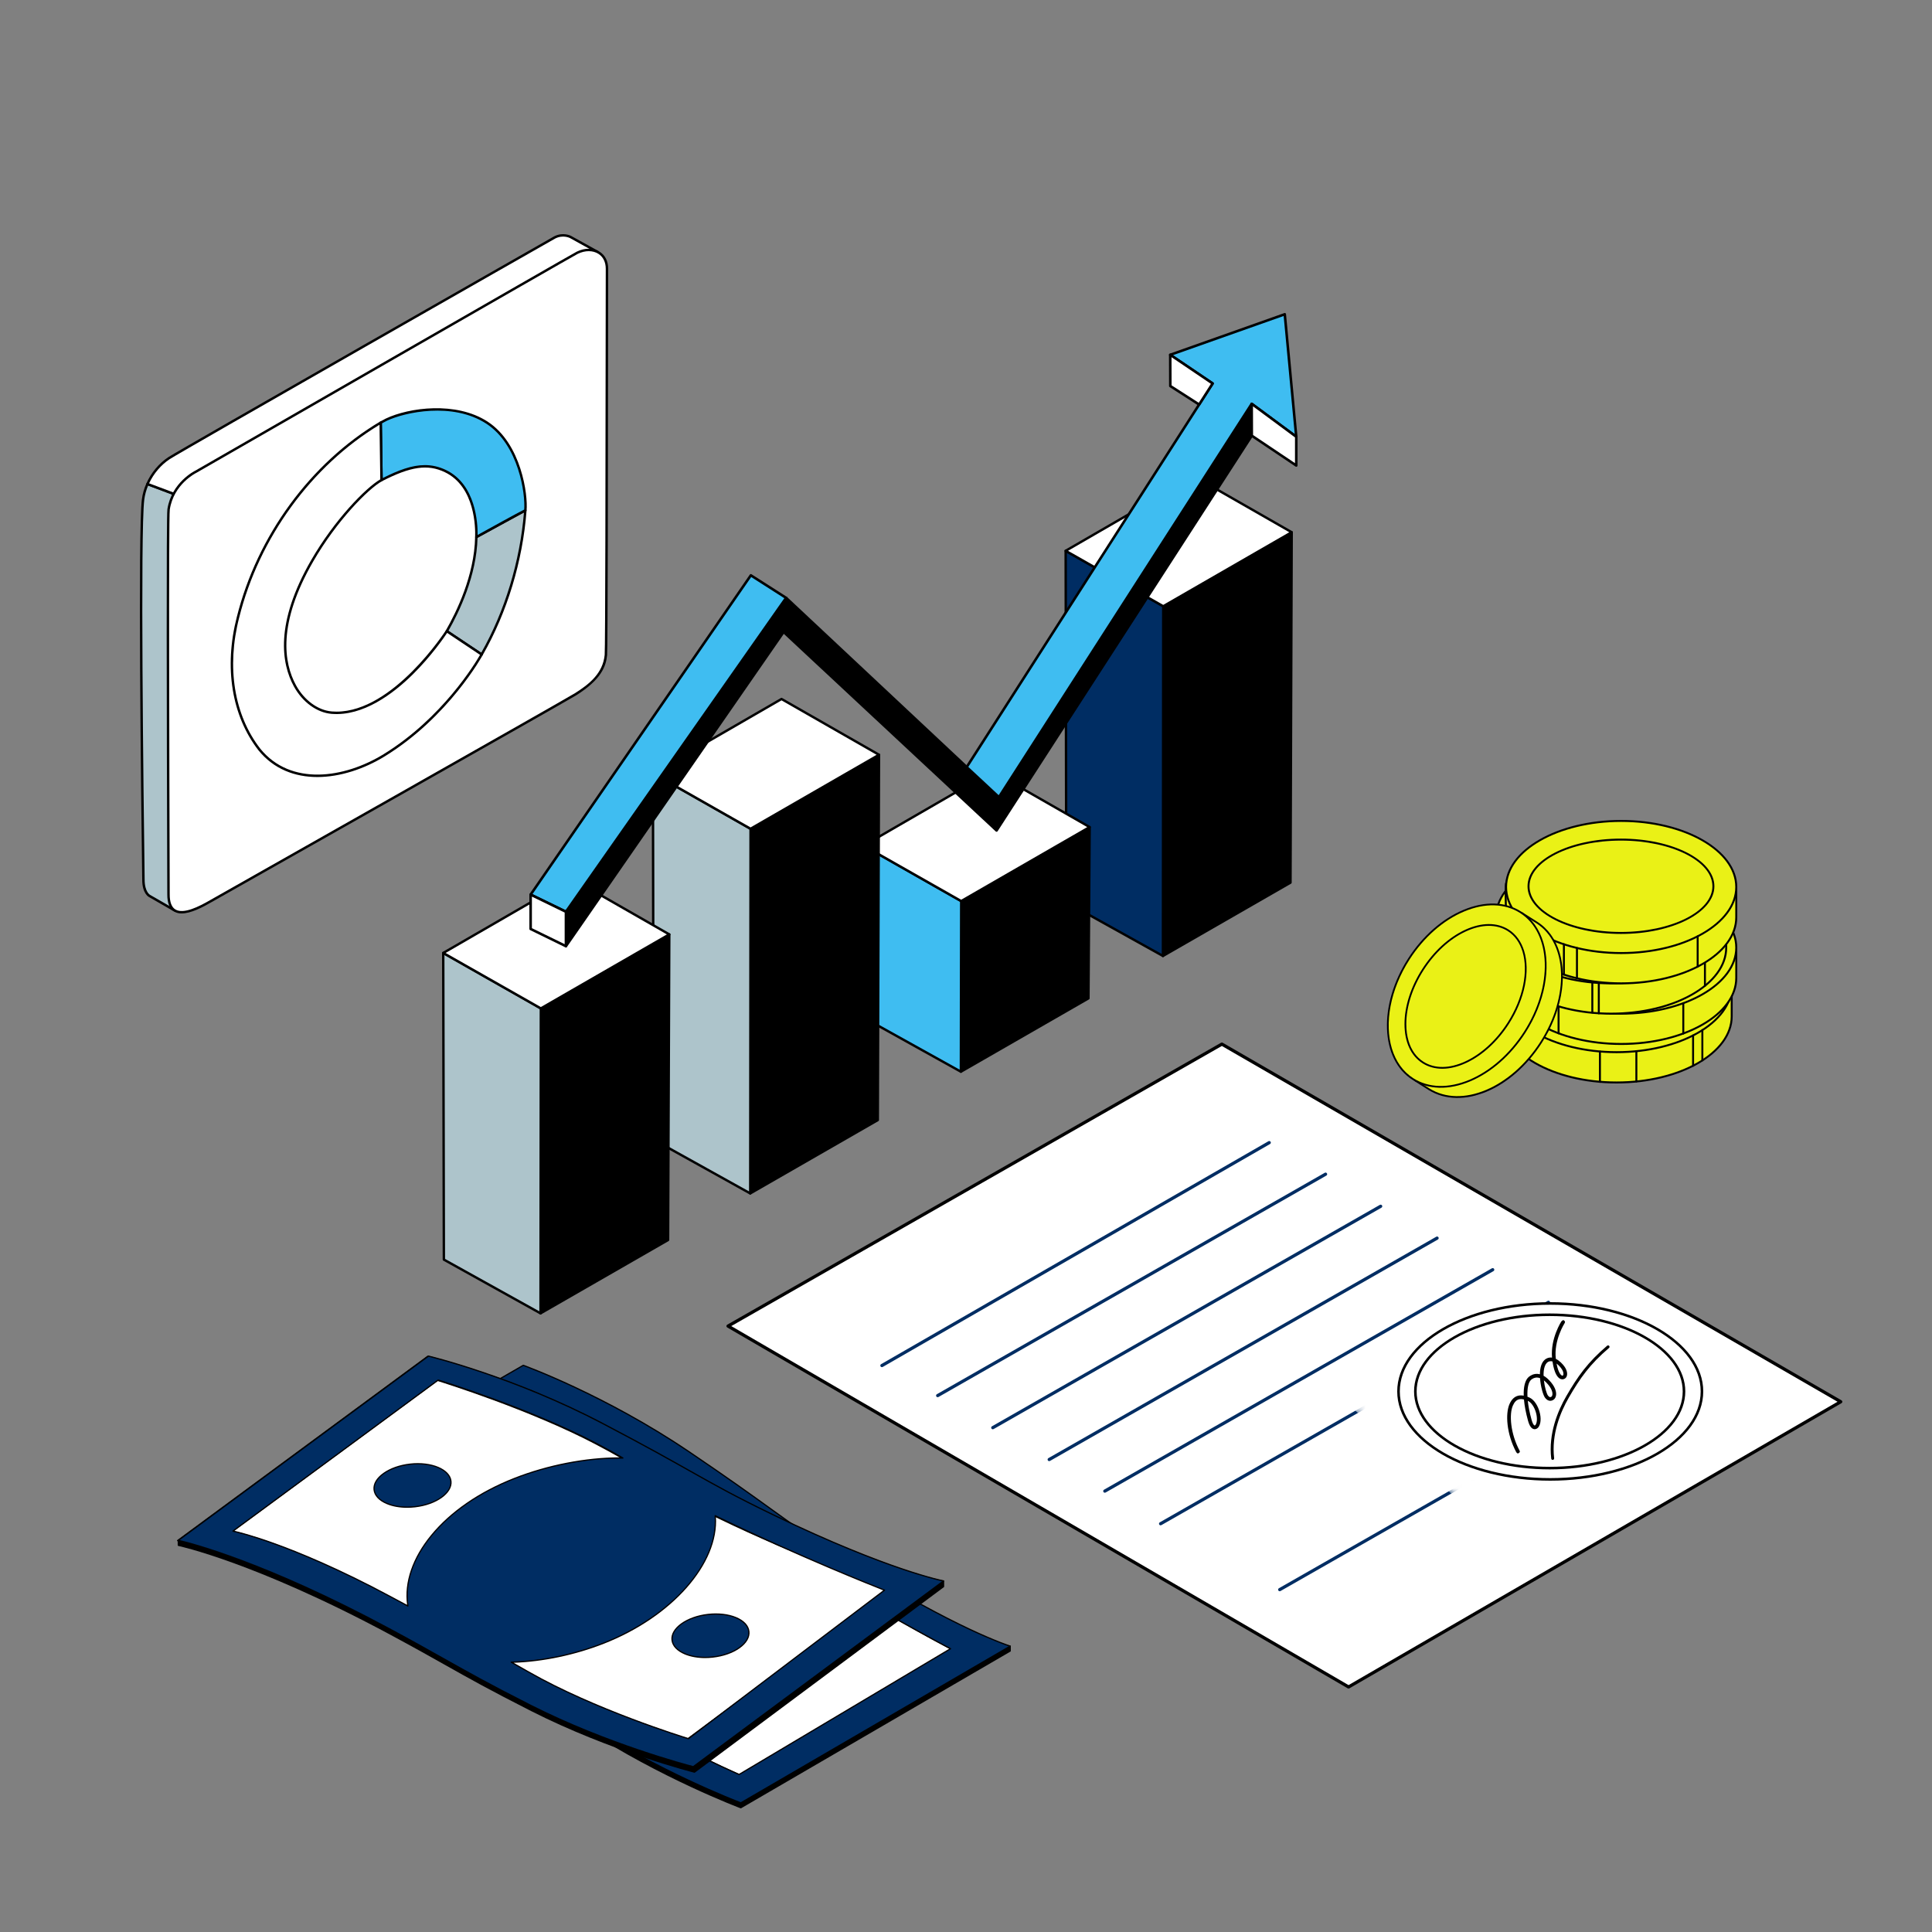 <svg xmlns="http://www.w3.org/2000/svg" width="220" height="220" viewBox="0 0 220 220" fill="none"><rect x="0" y="0" width="220" height="220" fill="#808080" stroke="none"/><g clip-path="url(#clip0_1045_1504)"><path d="M132.462 69.035L132.426 108.857L146.952 100.506L147.088 60.608L132.462 69.035Z" fill="black"></path><path d="M132.425 108.993C132.407 108.993 132.39 108.99 132.373 108.983C132.357 108.976 132.342 108.966 132.329 108.953C132.316 108.94 132.306 108.925 132.299 108.909C132.293 108.892 132.289 108.874 132.289 108.857L132.325 69.035C132.325 69.011 132.331 68.987 132.343 68.967C132.355 68.946 132.372 68.929 132.393 68.917L147.019 60.49C147.04 60.478 147.063 60.472 147.087 60.472C147.111 60.472 147.135 60.479 147.155 60.491C147.176 60.503 147.193 60.52 147.205 60.541C147.217 60.561 147.223 60.585 147.224 60.609L147.088 100.506C147.088 100.53 147.082 100.554 147.07 100.575C147.058 100.595 147.041 100.612 147.02 100.624L132.493 108.975C132.473 108.987 132.449 108.993 132.425 108.993ZM132.597 69.114L132.562 108.621L146.816 100.427L146.95 60.845L132.597 69.114Z" fill="black"></path><path d="M121.347 62.722L121.419 102.736L132.425 108.857L132.461 69.035L121.347 62.722Z" fill="#002D63"></path><path d="M132.426 108.993C132.403 108.993 132.38 108.987 132.36 108.976L121.353 102.855C121.332 102.843 121.314 102.826 121.302 102.805C121.29 102.784 121.283 102.76 121.283 102.736L121.211 62.722C121.211 62.698 121.217 62.675 121.229 62.654C121.241 62.633 121.258 62.616 121.279 62.604C121.299 62.592 121.323 62.585 121.346 62.585C121.37 62.585 121.394 62.591 121.415 62.603L132.529 68.916C132.571 68.941 132.598 68.986 132.598 69.035L132.562 108.857C132.562 108.893 132.548 108.928 132.522 108.953C132.497 108.979 132.462 108.993 132.426 108.993ZM121.556 102.656L132.29 108.625L132.325 69.115L121.484 62.956L121.556 102.656Z" fill="black"></path><path d="M135.986 54.256L121.347 62.721L132.461 69.035L147.087 60.608L135.986 54.256Z" fill="white"></path><path d="M132.461 69.171C132.437 69.171 132.414 69.165 132.394 69.154L121.279 62.84C121.259 62.828 121.241 62.811 121.229 62.791C121.217 62.77 121.211 62.746 121.211 62.722C121.21 62.698 121.217 62.675 121.229 62.654C121.24 62.633 121.258 62.616 121.278 62.604L135.918 54.138C135.939 54.127 135.962 54.12 135.986 54.12C136.01 54.12 136.033 54.126 136.054 54.138L147.155 60.49C147.176 60.502 147.193 60.519 147.205 60.54C147.217 60.561 147.223 60.584 147.223 60.608C147.223 60.632 147.217 60.656 147.205 60.677C147.193 60.697 147.176 60.715 147.155 60.727L132.529 69.153C132.508 69.165 132.485 69.172 132.461 69.171ZM121.621 62.721L132.46 68.878L146.813 60.609L135.987 54.414L121.621 62.721ZM109.452 102.609L109.416 122.036L123.943 113.685L124.078 94.182L109.452 102.609Z" fill="black"></path><path d="M109.417 122.172C109.399 122.172 109.381 122.169 109.364 122.162C109.348 122.155 109.333 122.145 109.32 122.132C109.307 122.119 109.297 122.104 109.291 122.088C109.284 122.071 109.28 122.054 109.28 122.036L109.316 102.609C109.316 102.585 109.323 102.561 109.335 102.541C109.347 102.52 109.364 102.503 109.385 102.491L124.01 94.064C124.031 94.052 124.055 94.046 124.079 94.046C124.103 94.046 124.127 94.052 124.147 94.064C124.168 94.076 124.185 94.094 124.197 94.115C124.209 94.135 124.215 94.159 124.215 94.183L124.08 113.686C124.079 113.71 124.073 113.733 124.061 113.754C124.049 113.774 124.032 113.791 124.011 113.803L109.485 122.154C109.464 122.166 109.44 122.172 109.417 122.172ZM109.589 102.688L109.553 121.8L123.807 113.606L123.941 94.419L109.589 102.688Z" fill="black"></path><path d="M98.338 96.296L98.41 115.915L109.416 122.036L109.452 102.609L98.338 96.296Z" fill="#3FBDF1"></path><path d="M109.417 122.172C109.394 122.172 109.371 122.166 109.351 122.155L98.345 116.034C98.323 116.022 98.306 116.005 98.293 115.984C98.281 115.964 98.275 115.94 98.275 115.916L98.202 96.296C98.202 96.272 98.208 96.249 98.22 96.228C98.232 96.207 98.249 96.19 98.27 96.178C98.29 96.166 98.314 96.16 98.338 96.159C98.362 96.159 98.385 96.165 98.406 96.177L109.52 102.491C109.541 102.503 109.559 102.52 109.571 102.541C109.583 102.562 109.589 102.585 109.589 102.609L109.553 122.036C109.553 122.054 109.55 122.072 109.543 122.088C109.536 122.105 109.526 122.12 109.513 122.133C109.501 122.145 109.486 122.155 109.469 122.162C109.453 122.169 109.435 122.172 109.417 122.172ZM98.547 115.835L109.281 121.804L109.316 102.688L98.475 96.53L98.547 115.835Z" fill="black"></path><path d="M112.978 87.831L98.338 96.296L109.452 102.609L124.078 94.183L112.978 87.831Z" fill="white"></path><path d="M109.452 102.745C109.429 102.745 109.405 102.739 109.385 102.728L98.27 96.414C98.249 96.402 98.232 96.385 98.22 96.364C98.208 96.344 98.201 96.32 98.201 96.296C98.201 96.272 98.207 96.248 98.219 96.227C98.231 96.207 98.249 96.189 98.27 96.177L112.909 87.712C112.93 87.7 112.953 87.694 112.977 87.694C113.001 87.694 113.025 87.7 113.045 87.712L124.146 94.064C124.167 94.076 124.184 94.093 124.196 94.114C124.208 94.135 124.215 94.158 124.215 94.182C124.215 94.206 124.208 94.23 124.196 94.25C124.184 94.271 124.167 94.288 124.146 94.3L109.52 102.727C109.5 102.739 109.476 102.745 109.452 102.745ZM98.612 96.294L109.452 102.452L123.804 94.183L112.978 87.988L98.612 96.294Z" fill="black"></path><path d="M85.466 94.375L85.431 135.896L99.957 127.545L100.093 85.948L85.466 94.375Z" fill="black"></path><path d="M85.431 136.032C85.413 136.032 85.396 136.029 85.379 136.022C85.362 136.015 85.347 136.005 85.335 135.992C85.322 135.979 85.312 135.964 85.305 135.948C85.298 135.931 85.295 135.913 85.295 135.896L85.331 94.374C85.331 94.35 85.337 94.327 85.349 94.306C85.361 94.285 85.378 94.268 85.399 94.256L100.025 85.829C100.046 85.817 100.069 85.811 100.093 85.811C100.117 85.811 100.141 85.818 100.162 85.83C100.182 85.842 100.2 85.859 100.211 85.88C100.223 85.901 100.23 85.924 100.23 85.948L100.094 127.545C100.094 127.569 100.088 127.593 100.076 127.614C100.064 127.634 100.047 127.651 100.026 127.663L85.499 136.014C85.479 136.026 85.455 136.032 85.431 136.032ZM85.603 94.453L85.568 135.66L99.822 127.466L99.956 86.184L85.603 94.453Z" fill="black"></path><path d="M74.353 88.061L74.425 129.775L85.431 135.896L85.467 94.374L74.353 88.061Z" fill="#ADC4CB"></path><path d="M85.431 136.032C85.407 136.032 85.385 136.026 85.365 136.015L74.358 129.894C74.337 129.882 74.319 129.865 74.307 129.844C74.295 129.823 74.288 129.799 74.288 129.775L74.216 88.061C74.216 88.037 74.222 88.014 74.234 87.993C74.246 87.973 74.263 87.956 74.284 87.943C74.304 87.931 74.328 87.925 74.351 87.925C74.375 87.925 74.399 87.931 74.419 87.942L85.534 94.256C85.577 94.28 85.603 94.325 85.603 94.375L85.567 135.896C85.567 135.914 85.564 135.931 85.557 135.948C85.55 135.965 85.54 135.98 85.527 135.992C85.514 136.005 85.499 136.015 85.483 136.022C85.466 136.029 85.449 136.032 85.431 136.032ZM74.561 129.695L85.294 135.664L85.33 94.454L74.489 88.296L74.561 129.695Z" fill="black"></path><path d="M88.992 79.596L74.353 88.061L85.467 94.375L100.093 85.948L88.992 79.596Z" fill="white"></path><path d="M85.467 94.511C85.443 94.511 85.42 94.505 85.4 94.493L74.285 88.18C74.264 88.168 74.247 88.151 74.234 88.13C74.222 88.109 74.216 88.086 74.216 88.062C74.216 88.037 74.222 88.014 74.234 87.993C74.246 87.972 74.263 87.955 74.284 87.943L88.924 79.478C88.944 79.466 88.968 79.46 88.992 79.46C89.016 79.459 89.039 79.466 89.06 79.478L100.161 85.829C100.181 85.841 100.199 85.858 100.211 85.879C100.223 85.9 100.229 85.924 100.229 85.948C100.229 85.972 100.223 85.995 100.211 86.016C100.199 86.037 100.182 86.054 100.161 86.066L85.535 94.493C85.514 94.505 85.491 94.511 85.467 94.511ZM74.627 88.06L85.466 94.217L99.819 85.948L88.992 79.753L74.627 88.06ZM61.587 114.829L61.551 149.552L76.077 141.201L76.213 106.402L61.587 114.829Z" fill="black"></path><path d="M61.55 149.688C61.532 149.688 61.515 149.685 61.498 149.678C61.482 149.671 61.467 149.661 61.454 149.648C61.441 149.635 61.431 149.62 61.424 149.604C61.418 149.587 61.414 149.57 61.414 149.552L61.45 114.829C61.45 114.78 61.476 114.735 61.518 114.711L76.144 106.284C76.165 106.272 76.188 106.266 76.212 106.266C76.236 106.266 76.26 106.272 76.281 106.284C76.302 106.296 76.319 106.313 76.331 106.334C76.343 106.355 76.349 106.379 76.349 106.403L76.213 141.202C76.213 141.226 76.207 141.249 76.195 141.27C76.183 141.29 76.166 141.307 76.145 141.319L61.618 149.67C61.598 149.682 61.574 149.688 61.55 149.688ZM61.722 114.908L61.687 149.316L75.941 141.122L76.075 106.639L61.722 114.908Z" fill="black"></path><path d="M50.473 108.515L50.545 143.431L61.551 149.552L61.587 114.829L50.473 108.515Z" fill="#ADC4CB"></path><path d="M61.551 149.688C61.528 149.688 61.505 149.682 61.485 149.671L50.478 143.55C50.457 143.538 50.44 143.521 50.427 143.5C50.415 143.479 50.408 143.456 50.408 143.431L50.336 108.516C50.336 108.492 50.342 108.468 50.354 108.447C50.366 108.427 50.383 108.409 50.404 108.397C50.424 108.385 50.448 108.379 50.471 108.379C50.495 108.379 50.519 108.385 50.54 108.397L61.654 114.71C61.697 114.735 61.723 114.78 61.723 114.829L61.687 149.552C61.687 149.57 61.684 149.588 61.677 149.604C61.67 149.621 61.66 149.636 61.647 149.648C61.635 149.661 61.62 149.671 61.603 149.678C61.587 149.685 61.569 149.688 61.551 149.688ZM50.681 143.351L61.415 149.32L61.45 114.908L50.609 108.75L50.681 143.351Z" fill="black"></path><path d="M65.112 100.05L50.473 108.515L61.587 114.829L76.213 106.402L65.112 100.05Z" fill="white"></path><path d="M61.587 114.965C61.563 114.965 61.54 114.959 61.519 114.947L50.405 108.634C50.384 108.622 50.367 108.605 50.355 108.584C50.343 108.564 50.336 108.54 50.336 108.516C50.336 108.492 50.342 108.468 50.354 108.447C50.366 108.427 50.383 108.409 50.404 108.397L65.044 99.932C65.064 99.92 65.088 99.914 65.112 99.914C65.136 99.914 65.159 99.92 65.18 99.932L76.281 106.284C76.301 106.296 76.319 106.313 76.331 106.334C76.343 106.355 76.349 106.378 76.349 106.402C76.349 106.426 76.343 106.45 76.331 106.47C76.319 106.491 76.302 106.508 76.281 106.52L61.655 114.947C61.634 114.959 61.611 114.965 61.587 114.965ZM50.747 108.514L61.586 114.672L75.939 106.403L65.112 100.208L50.747 108.514Z" fill="black"></path></g><g clip-path="url(#clip1_1045_1504)"><path d="M197.191 115.741C197.191 119.896 191.323 123.264 184.085 123.264C176.847 123.264 170.979 119.896 170.979 115.741C170.979 115.329 170.868 112.281 170.979 111.887C171.988 108.307 177.565 108.218 184.085 108.218C190.674 108.218 197.191 112.29 197.191 112.29V115.741Z" fill="#EAF116"></path><path d="M184.085 123.376C176.796 123.376 170.867 119.951 170.867 115.741C170.867 115.649 170.861 115.417 170.854 115.123C170.818 113.698 170.787 112.153 170.871 111.856C171.928 108.106 177.833 108.106 184.085 108.106C190.631 108.106 197.186 112.154 197.251 112.195C197.267 112.205 197.281 112.219 197.29 112.236C197.299 112.253 197.304 112.271 197.304 112.29V115.741C197.304 119.951 191.374 123.376 184.085 123.376V123.376ZM184.085 108.331C177.921 108.331 172.098 108.331 171.087 111.917C171.006 112.206 171.055 114.173 171.078 115.118C171.086 115.425 171.092 115.647 171.092 115.741C171.092 119.827 176.92 123.151 184.085 123.151C191.25 123.151 197.079 119.827 197.079 115.741V112.353C196.444 111.97 190.255 108.331 184.085 108.331Z" fill="black"></path><path d="M184.085 119.813C191.323 119.813 197.191 116.445 197.191 112.291C197.191 108.136 191.323 104.768 184.085 104.768C176.846 104.768 170.979 108.136 170.979 112.291C170.979 116.445 176.846 119.813 184.085 119.813Z" fill="#EAF116"></path><path d="M184.085 119.925C176.796 119.925 170.866 116.5 170.866 112.29C170.866 108.08 176.796 104.655 184.085 104.655C191.374 104.655 197.304 108.08 197.304 112.29C197.304 116.5 191.374 119.925 184.085 119.925ZM184.085 104.88C176.92 104.88 171.091 108.204 171.091 112.29C171.091 116.376 176.92 119.701 184.085 119.701C191.249 119.701 197.078 116.376 197.078 112.29C197.078 108.204 191.249 104.88 184.085 104.88Z" fill="black"></path><path d="M184.061 117.524C189.874 117.524 194.587 115.144 194.587 112.209C194.587 109.273 189.874 106.894 184.061 106.894C178.248 106.894 173.535 109.273 173.535 112.209C173.535 115.144 178.248 117.524 184.061 117.524Z" fill="#EAF116"></path><path d="M184.061 117.636C178.195 117.636 173.423 115.201 173.423 112.209C173.423 109.216 178.195 106.781 184.061 106.781C189.927 106.781 194.7 109.216 194.7 112.209C194.7 115.201 189.927 117.636 184.061 117.636ZM184.061 107.006C178.319 107.006 173.648 109.34 173.648 112.209C173.648 115.077 178.319 117.411 184.061 117.411C189.803 117.411 194.474 115.077 194.474 112.209C194.474 109.34 189.803 107.006 184.061 107.006ZM186.335 123.266C186.305 123.266 186.277 123.254 186.256 123.233C186.235 123.212 186.223 123.183 186.223 123.153V119.703C186.223 119.673 186.235 119.644 186.256 119.623C186.277 119.602 186.305 119.59 186.335 119.59C186.365 119.59 186.394 119.602 186.415 119.623C186.436 119.644 186.448 119.673 186.448 119.703V123.153C186.448 123.183 186.436 123.212 186.415 123.233C186.394 123.254 186.365 123.266 186.335 123.266ZM182.188 123.307C182.158 123.307 182.129 123.295 182.108 123.274C182.087 123.253 182.075 123.224 182.075 123.194V119.744C182.075 119.714 182.087 119.685 182.108 119.664C182.129 119.643 182.158 119.631 182.188 119.631C182.218 119.631 182.246 119.643 182.267 119.664C182.289 119.685 182.3 119.714 182.3 119.744V123.194C182.3 123.224 182.289 123.253 182.267 123.274C182.246 123.295 182.218 123.307 182.188 123.307ZM192.795 121.475C192.765 121.475 192.736 121.463 192.715 121.442C192.694 121.421 192.682 121.392 192.682 121.362V117.912C192.682 117.882 192.694 117.853 192.715 117.832C192.736 117.811 192.765 117.799 192.795 117.799C192.825 117.799 192.853 117.811 192.874 117.832C192.895 117.853 192.907 117.882 192.907 117.912V121.362C192.907 121.392 192.895 121.421 192.874 121.442C192.853 121.463 192.825 121.475 192.795 121.475ZM193.85 120.861C193.82 120.861 193.791 120.849 193.77 120.828C193.749 120.807 193.737 120.779 193.737 120.749V117.298C193.737 117.268 193.749 117.24 193.77 117.219C193.791 117.198 193.82 117.186 193.85 117.186C193.88 117.186 193.908 117.198 193.929 117.219C193.95 117.24 193.962 117.268 193.962 117.298V120.749C193.962 120.779 193.95 120.807 193.929 120.828C193.908 120.849 193.88 120.861 193.85 120.861Z" fill="black"></path><path d="M197.712 111.355C197.712 115.51 191.844 118.878 184.606 118.878C177.367 118.878 171.5 115.51 171.5 111.355C171.5 110.943 171.389 107.895 171.5 107.501C172.508 103.921 178.085 103.832 184.606 103.832C191.195 103.832 197.712 107.904 197.712 107.904V111.355Z" fill="#EAF116"></path><path d="M184.606 118.99C177.317 118.99 171.387 115.565 171.387 111.355C171.387 111.263 171.381 111.031 171.374 110.737C171.339 109.312 171.308 107.767 171.391 107.47C172.448 103.72 178.354 103.72 184.606 103.72C191.152 103.72 197.706 107.768 197.772 107.809C197.788 107.819 197.801 107.833 197.81 107.85C197.82 107.867 197.825 107.885 197.825 107.905V111.355C197.825 115.565 191.895 118.99 184.606 118.99L184.606 118.99ZM184.606 103.945C178.441 103.945 172.619 103.945 171.608 107.531C171.527 107.82 171.576 109.786 171.599 110.732C171.607 111.039 171.612 111.261 171.612 111.355C171.612 115.441 177.441 118.765 184.606 118.765C191.77 118.765 197.599 115.441 197.599 111.355V107.967C196.965 107.584 190.776 103.945 184.606 103.945Z" fill="black"></path><path d="M184.606 115.427C191.844 115.427 197.712 112.059 197.712 107.904C197.712 103.75 191.844 100.382 184.606 100.382C177.368 100.382 171.5 103.75 171.5 107.904C171.5 112.059 177.368 115.427 184.606 115.427Z" fill="#EAF116"></path><path d="M184.605 115.54C177.317 115.54 171.387 112.115 171.387 107.904C171.387 103.694 177.317 100.269 184.605 100.269C191.894 100.269 197.824 103.694 197.824 107.904C197.824 112.114 191.894 115.539 184.605 115.539V115.54ZM184.605 100.494C177.441 100.494 171.612 103.818 171.612 107.904C171.612 111.991 177.441 115.315 184.605 115.315C191.77 115.315 197.599 111.991 197.599 107.904C197.599 103.818 191.77 100.494 184.605 100.494Z" fill="black"></path><path d="M184.581 113.138C190.395 113.138 195.107 110.758 195.107 107.823C195.107 104.887 190.395 102.508 184.581 102.508C178.768 102.508 174.056 104.887 174.056 107.823C174.056 110.758 178.768 113.138 184.581 113.138Z" fill="#EAF116"></path><path d="M184.582 113.25C178.716 113.25 173.943 110.815 173.943 107.823C173.943 104.83 178.716 102.395 184.582 102.395C190.448 102.395 195.22 104.83 195.22 107.823C195.22 110.815 190.448 113.25 184.582 113.25ZM184.582 102.62C178.84 102.62 174.168 104.954 174.168 107.823C174.168 110.691 178.84 113.025 184.582 113.025C190.324 113.025 194.995 110.691 194.995 107.823C194.995 104.954 190.324 102.62 184.582 102.62ZM177.477 117.781C177.448 117.781 177.419 117.769 177.398 117.748C177.377 117.727 177.365 117.699 177.365 117.669V114.218C177.365 114.188 177.377 114.16 177.398 114.139C177.419 114.118 177.448 114.106 177.477 114.106C177.507 114.106 177.536 114.118 177.557 114.139C177.578 114.16 177.59 114.188 177.59 114.218V117.669C177.59 117.699 177.578 117.727 177.557 117.748C177.536 117.769 177.507 117.781 177.477 117.781ZM174.838 116.433C174.808 116.433 174.78 116.421 174.759 116.4C174.737 116.379 174.726 116.35 174.726 116.321V112.87C174.726 112.84 174.737 112.812 174.759 112.791C174.78 112.77 174.808 112.758 174.838 112.758C174.868 112.758 174.897 112.77 174.918 112.791C174.939 112.812 174.951 112.84 174.951 112.87V116.321C174.951 116.35 174.939 116.379 174.918 116.4C174.897 116.421 174.868 116.433 174.838 116.433ZM191.679 117.807C191.649 117.807 191.621 117.795 191.6 117.774C191.578 117.753 191.567 117.724 191.567 117.694V114.244C191.567 114.214 191.578 114.185 191.6 114.164C191.621 114.143 191.649 114.131 191.679 114.131C191.709 114.131 191.738 114.143 191.759 114.164C191.78 114.185 191.792 114.214 191.792 114.244V117.694C191.792 117.724 191.78 117.753 191.759 117.774C191.738 117.795 191.709 117.807 191.679 117.807Z" fill="black"></path><path d="M196.566 107.904C196.566 112.059 190.698 115.427 183.46 115.427C176.222 115.427 170.354 112.059 170.354 107.904C170.354 107.492 170.243 104.444 170.354 104.05C171.363 100.471 176.94 100.382 183.46 100.382C190.049 100.382 196.566 104.454 196.566 104.454L196.566 107.904Z" fill="#EAF116"></path><path d="M183.46 115.539C176.171 115.539 170.242 112.114 170.242 107.904C170.242 107.813 170.236 107.581 170.229 107.287C170.193 105.861 170.162 104.316 170.246 104.02C171.303 100.269 177.208 100.269 183.46 100.269C190.006 100.269 196.561 104.318 196.626 104.359C196.642 104.369 196.656 104.383 196.665 104.399C196.674 104.416 196.679 104.435 196.679 104.454V107.904C196.679 112.114 190.749 115.54 183.46 115.54L183.46 115.539ZM183.46 100.494C177.296 100.494 171.473 100.494 170.463 104.081C170.381 104.369 170.43 106.336 170.454 107.281C170.461 107.588 170.467 107.81 170.467 107.904C170.467 111.99 176.296 115.315 183.46 115.315C190.625 115.315 196.454 111.99 196.454 107.904V104.517C195.82 104.133 189.63 100.494 183.46 100.494Z" fill="black"></path><path d="M183.461 111.976C190.699 111.976 196.567 108.608 196.567 104.454C196.567 100.299 190.699 96.931 183.461 96.931C176.222 96.931 170.354 100.299 170.354 104.454C170.354 108.608 176.222 111.976 183.461 111.976Z" fill="#EAF116"></path><path d="M183.46 112.089C176.171 112.089 170.241 108.664 170.241 104.454C170.241 100.244 176.171 96.819 183.46 96.819C190.749 96.819 196.679 100.244 196.679 104.454C196.679 108.664 190.749 112.089 183.46 112.089ZM183.46 97.043C176.295 97.043 170.466 100.368 170.466 104.454C170.466 108.54 176.295 111.864 183.46 111.864C190.624 111.864 196.453 108.54 196.453 104.454C196.453 100.368 190.625 97.043 183.46 97.043Z" fill="black"></path><path d="M183.436 109.687C189.249 109.687 193.962 107.307 193.962 104.372C193.962 101.436 189.249 99.057 183.436 99.057C177.623 99.057 172.91 101.436 172.91 104.372C172.91 107.307 177.623 109.687 183.436 109.687Z" fill="#EAF116"></path><path d="M183.436 109.799C177.57 109.799 172.798 107.365 172.798 104.372C172.798 101.379 177.57 98.945 183.436 98.945C189.302 98.945 194.075 101.379 194.075 104.372C194.075 107.365 189.302 109.799 183.436 109.799ZM183.436 99.169C177.694 99.169 173.023 101.503 173.023 104.372C173.023 107.241 177.694 109.575 183.436 109.575C189.178 109.575 193.849 107.241 193.849 104.372C193.849 101.503 189.178 99.169 183.436 99.169ZM182.059 115.497C182.029 115.497 182.001 115.485 181.979 115.464C181.958 115.443 181.946 115.414 181.946 115.384V111.934C181.946 111.904 181.958 111.875 181.979 111.854C182.001 111.833 182.029 111.821 182.059 111.821C182.089 111.821 182.118 111.833 182.139 111.854C182.16 111.875 182.172 111.904 182.172 111.934V115.384C182.172 115.414 182.16 115.443 182.139 115.464C182.118 115.485 182.089 115.497 182.059 115.497ZM181.319 115.411C181.289 115.411 181.261 115.399 181.24 115.378C181.219 115.357 181.207 115.328 181.207 115.298V111.848C181.207 111.818 181.219 111.789 181.24 111.768C181.261 111.747 181.289 111.735 181.319 111.735C181.349 111.735 181.378 111.747 181.399 111.768C181.42 111.789 181.432 111.818 181.432 111.848V115.298C181.432 115.328 181.42 115.357 181.399 115.378C181.378 115.399 181.349 115.411 181.319 115.411ZM194.145 112.374C194.115 112.374 194.086 112.363 194.065 112.342C194.044 112.32 194.032 112.292 194.032 112.262V108.811C194.032 108.782 194.044 108.753 194.065 108.732C194.086 108.711 194.115 108.699 194.145 108.699C194.175 108.699 194.203 108.711 194.224 108.732C194.246 108.753 194.257 108.782 194.257 108.811V112.262C194.257 112.292 194.246 112.32 194.224 112.342C194.203 112.363 194.175 112.374 194.145 112.374Z" fill="black"></path><path d="M197.712 104.454C197.712 108.608 191.844 111.976 184.606 111.976C177.367 111.976 171.5 108.608 171.5 104.454C171.5 104.042 171.389 100.993 171.5 100.599C172.508 97.02 178.085 96.931 184.606 96.931C191.195 96.931 197.712 101.003 197.712 101.003V104.454Z" fill="#EAF116"></path><path d="M184.606 112.089C177.317 112.089 171.387 108.664 171.387 104.454C171.387 104.362 171.381 104.13 171.374 103.836C171.339 102.411 171.308 100.866 171.391 100.569C172.448 96.819 178.354 96.819 184.606 96.819C191.152 96.819 197.706 100.867 197.772 100.908C197.788 100.918 197.801 100.932 197.81 100.949C197.82 100.965 197.825 100.984 197.825 101.003V104.454C197.825 108.664 191.895 112.089 184.606 112.089L184.606 112.089ZM184.606 97.043C178.441 97.043 172.619 97.043 171.608 100.63C171.527 100.919 171.576 102.885 171.599 103.83C171.607 104.137 171.612 104.359 171.612 104.454C171.612 108.54 177.441 111.864 184.606 111.864C191.77 111.864 197.599 108.54 197.599 104.454V101.066C196.965 100.683 190.776 97.043 184.606 97.043Z" fill="black"></path><path d="M184.606 108.526C191.844 108.526 197.712 105.158 197.712 101.003C197.712 96.849 191.844 93.481 184.606 93.481C177.368 93.481 171.5 96.849 171.5 101.003C171.5 105.158 177.368 108.526 184.606 108.526Z" fill="#EAF116"></path><path d="M184.605 108.638C177.317 108.638 171.387 105.213 171.387 101.003C171.387 96.793 177.317 93.368 184.605 93.368C191.894 93.368 197.824 96.793 197.824 101.003C197.824 105.213 191.894 108.638 184.605 108.638ZM184.605 93.593C177.441 93.593 171.612 96.917 171.612 101.003C171.612 105.089 177.441 108.413 184.605 108.413C191.77 108.413 197.599 105.089 197.599 101.003C197.599 96.917 191.77 93.593 184.605 93.593V93.593Z" fill="black"></path><path d="M184.581 106.236C190.395 106.236 195.107 103.857 195.107 100.921C195.107 97.986 190.395 95.606 184.581 95.606C178.768 95.606 174.056 97.986 174.056 100.921C174.056 103.857 178.768 106.236 184.581 106.236Z" fill="#EAF116"></path><path d="M184.582 106.349C178.716 106.349 173.943 103.914 173.943 100.921C173.943 97.929 178.716 95.494 184.582 95.494C190.448 95.494 195.22 97.929 195.22 100.921C195.22 103.914 190.448 106.349 184.582 106.349ZM184.582 95.719C178.84 95.719 174.168 98.053 174.168 100.921C174.168 103.79 178.84 106.124 184.582 106.124C190.324 106.124 194.995 103.79 194.995 100.921C194.995 98.053 190.324 95.719 184.582 95.719ZM179.571 111.513C179.541 111.513 179.512 111.501 179.491 111.48C179.47 111.459 179.458 111.431 179.458 111.401V107.95C179.458 107.921 179.47 107.892 179.491 107.871C179.512 107.85 179.541 107.838 179.571 107.838C179.6 107.838 179.629 107.85 179.65 107.871C179.671 107.892 179.683 107.921 179.683 107.95V111.401C179.683 111.431 179.671 111.459 179.65 111.48C179.629 111.501 179.6 111.513 179.571 111.513ZM178.085 111.093C178.055 111.093 178.026 111.081 178.005 111.06C177.984 111.039 177.972 111.01 177.972 110.98V107.53C177.972 107.5 177.984 107.471 178.005 107.45C178.026 107.429 178.055 107.417 178.085 107.417C178.114 107.417 178.143 107.429 178.164 107.45C178.185 107.471 178.197 107.5 178.197 107.53V110.98C178.197 111.01 178.185 111.039 178.164 111.06C178.143 111.081 178.114 111.093 178.085 111.093ZM193.315 110.187C193.285 110.187 193.257 110.176 193.236 110.155C193.215 110.133 193.203 110.105 193.203 110.075V106.624C193.203 106.595 193.215 106.566 193.236 106.545C193.257 106.524 193.285 106.512 193.315 106.512C193.345 106.512 193.374 106.524 193.395 106.545C193.416 106.566 193.428 106.595 193.428 106.624V110.075C193.428 110.105 193.416 110.133 193.395 110.155C193.374 110.176 193.345 110.187 193.315 110.187Z" fill="black"></path></g><g clip-path="url(#clip2_1045_1504)"><path d="M173.24 103.937C173.24 103.937 174.384 104.659 174.989 105.042C178.631 107.348 178.846 113.473 175.468 118.723C172.091 123.973 166.479 126.327 162.758 124.053C162.227 123.729 161.089 122.992 161.089 122.992L173.24 103.937Z" fill="#EAF116"></path><path d="M177.587 108.46C178.468 111.373 177.807 115.275 175.554 118.777C172.133 124.095 166.489 126.45 162.705 124.139C162.179 123.818 161.045 123.083 161.034 123.076C161.012 123.061 160.996 123.039 160.99 123.013C160.985 122.987 160.99 122.96 161.004 122.938L173.155 103.883C173.17 103.861 173.193 103.845 173.219 103.839C173.245 103.833 173.272 103.838 173.295 103.852C173.295 103.852 174.439 104.574 175.044 104.958C176.288 105.745 177.138 106.974 177.587 108.46ZM161.228 122.961C161.5 123.137 162.371 123.699 162.812 123.968C164.583 125.05 166.853 125.103 169.204 124.117C171.566 123.126 173.761 121.191 175.384 118.669C178.726 113.474 178.525 107.4 174.935 105.127C174.429 104.807 173.548 104.25 173.272 104.076L161.228 122.961Z" fill="black"></path><path d="M173.137 103.87C169.495 101.564 163.804 103.95 160.427 109.2C157.049 114.45 157.264 120.575 160.906 122.881C164.548 125.187 170.239 122.8 173.617 117.55C176.994 112.301 176.779 106.176 173.137 103.87Z" fill="#EAF116"></path><path d="M175.735 107.287C176.616 110.201 175.955 114.102 173.702 117.604C172.057 120.16 169.819 122.127 167.4 123.141C164.967 124.161 162.642 124.099 160.852 122.966C157.169 120.634 156.94 114.435 160.342 109.147C161.986 106.59 164.224 104.624 166.644 103.609C169.076 102.589 171.402 102.652 173.192 103.785C174.436 104.573 175.286 105.802 175.735 107.287ZM158.498 119.402C158.934 120.844 159.756 122.034 160.961 122.796C162.694 123.893 164.953 123.95 167.322 122.957C169.704 121.958 171.909 120.019 173.532 117.497C176.874 112.302 176.672 106.227 173.083 103.955C171.35 102.858 169.091 102.801 166.722 103.794C164.34 104.793 162.134 106.732 160.512 109.254C158.291 112.706 157.635 116.547 158.498 119.402Z" fill="black"></path><path d="M171.735 105.933C169.056 104.237 164.716 106.234 162.041 110.392C159.365 114.551 159.367 119.297 162.046 120.992C164.724 122.688 169.064 120.691 171.74 116.533C174.416 112.374 174.413 107.628 171.735 105.933Z" fill="#EAF116"></path><path d="M173.562 108.307C174.245 110.568 173.668 113.721 171.824 116.586C170.52 118.614 168.784 120.198 166.935 121.049C165.072 121.906 163.316 121.916 161.991 121.077C160.665 120.238 159.935 118.654 159.934 116.616C159.933 114.595 160.65 112.366 161.955 110.339C163.259 108.311 164.995 106.727 166.844 105.876C168.707 105.019 170.463 105.009 171.788 105.848C172.652 106.395 173.244 107.254 173.562 108.307ZM160.403 118.559C160.714 119.588 161.291 120.396 162.1 120.908C163.365 121.709 165.052 121.694 166.851 120.867C168.665 120.032 170.371 118.474 171.654 116.479C173.466 113.664 174.04 110.571 173.375 108.37C173.07 107.361 172.505 106.54 171.68 106.017C170.414 105.216 168.727 105.231 166.928 106.058C165.114 106.893 163.408 108.451 162.125 110.446C160.841 112.441 160.135 114.632 160.136 116.616C160.136 117.325 160.227 117.977 160.403 118.559Z" fill="black"></path></g><g clip-path="url(#clip3_1045_1504)"><path d="M142.534 45.982L113.743 90.78L89.517 68.08L64.442 103.824V107.744L89.23 71.959L113.481 94.57L142.545 49.613L142.534 45.982Z" fill="black" stroke="black" stroke-width="0.289" stroke-miterlimit="10" stroke-linecap="round" stroke-linejoin="round"></path><path d="M138.084 43.666L110.078 87.351L113.748 90.772L142.534 45.982L147.607 49.734L146.298 35.784L133.257 40.403L138.084 43.666Z" fill="#3FBDF1" stroke="black" stroke-width="0.289" stroke-miterlimit="10" stroke-linecap="round" stroke-linejoin="round"></path><path d="M133.257 40.403L133.266 43.958L136.546 46.065L138.084 43.666L133.257 40.403ZM142.534 45.982L142.545 49.612L147.607 53.009V49.734L142.534 45.982Z" fill="white" stroke="black" stroke-width="0.289" stroke-miterlimit="10" stroke-linecap="round" stroke-linejoin="round"></path><path d="M85.5 65.513L89.517 68.08L64.443 103.824L60.425 101.869L85.5 65.513Z" fill="#3FBDF1" stroke="black" stroke-width="0.289" stroke-miterlimit="10" stroke-linecap="round" stroke-linejoin="round"></path><path d="M60.425 101.869V105.782L64.443 107.744V103.824L60.425 101.869Z" fill="white" stroke="black" stroke-width="0.289" stroke-miterlimit="10" stroke-linecap="round" stroke-linejoin="round"></path></g><g clip-path="url(#clip4_1045_1504)"><path d="M153.562 192.097L209.608 159.619L139.136 118.895L82.903 151.003L153.562 192.097Z" fill="white"></path><path d="M153.562 192.28C153.594 192.28 153.626 192.271 153.654 192.255L209.701 159.777C209.728 159.761 209.752 159.738 209.768 159.71C209.784 159.682 209.792 159.651 209.792 159.619C209.792 159.587 209.784 159.555 209.767 159.527C209.751 159.5 209.728 159.476 209.7 159.46L139.228 118.737C139.201 118.721 139.169 118.712 139.137 118.712C139.105 118.712 139.073 118.72 139.045 118.736L82.812 150.844C82.784 150.86 82.761 150.883 82.745 150.91C82.728 150.938 82.72 150.97 82.72 151.002C82.719 151.034 82.728 151.066 82.744 151.094C82.76 151.122 82.783 151.145 82.811 151.161L153.469 192.255C153.497 192.271 153.529 192.28 153.562 192.28ZM209.243 159.619L153.562 191.885L83.27 151.004L139.136 119.106L209.243 159.619Z" fill="black"></path><path d="M100.428 155.679C100.46 155.679 100.491 155.671 100.519 155.655L144.62 130.272C144.641 130.26 144.659 130.244 144.674 130.225C144.689 130.206 144.7 130.184 144.706 130.161C144.712 130.138 144.714 130.113 144.711 130.09C144.707 130.066 144.7 130.043 144.688 130.022C144.676 130.001 144.66 129.983 144.64 129.968C144.621 129.953 144.6 129.943 144.576 129.936C144.553 129.93 144.529 129.929 144.505 129.932C144.481 129.935 144.458 129.943 144.437 129.955L100.336 155.337C100.301 155.357 100.273 155.388 100.257 155.426C100.242 155.463 100.239 155.505 100.25 155.544C100.26 155.583 100.283 155.617 100.315 155.642C100.348 155.666 100.387 155.679 100.428 155.679ZM106.776 159.101C106.808 159.101 106.839 159.093 106.867 159.077L151.04 133.863C151.081 133.838 151.109 133.798 151.121 133.752C151.133 133.706 151.126 133.658 151.102 133.617C151.079 133.576 151.04 133.545 150.995 133.532C150.949 133.518 150.901 133.523 150.858 133.545L106.685 158.759C106.65 158.779 106.622 158.81 106.607 158.847C106.591 158.885 106.588 158.926 106.599 158.965C106.609 159.004 106.632 159.039 106.664 159.063C106.696 159.088 106.735 159.101 106.776 159.101ZM113.051 162.755C113.083 162.755 113.114 162.747 113.142 162.731L157.315 137.516C157.356 137.491 157.384 137.452 157.396 137.406C157.407 137.36 157.401 137.311 157.377 137.27C157.354 137.229 157.315 137.199 157.27 137.185C157.224 137.172 157.175 137.177 157.133 137.198L112.96 162.413C112.924 162.433 112.897 162.464 112.881 162.501C112.866 162.538 112.863 162.58 112.874 162.619C112.884 162.658 112.907 162.692 112.939 162.717C112.971 162.741 113.01 162.755 113.051 162.755ZM119.475 166.381C119.507 166.381 119.538 166.373 119.566 166.357L163.739 141.143C163.78 141.117 163.808 141.078 163.82 141.032C163.832 140.986 163.825 140.937 163.801 140.896C163.778 140.855 163.739 140.825 163.694 140.811C163.648 140.798 163.6 140.803 163.557 140.824L119.384 166.039C119.349 166.059 119.321 166.09 119.306 166.127C119.29 166.164 119.287 166.206 119.298 166.245C119.308 166.284 119.331 166.318 119.363 166.343C119.395 166.367 119.435 166.381 119.475 166.381H119.475ZM125.808 169.978C125.84 169.978 125.871 169.969 125.899 169.954L170.073 144.739C170.113 144.714 170.142 144.675 170.153 144.629C170.165 144.583 170.158 144.534 170.134 144.493C170.111 144.452 170.072 144.422 170.027 144.408C169.982 144.395 169.933 144.4 169.891 144.421L125.717 169.635C125.682 169.656 125.654 169.687 125.639 169.724C125.623 169.761 125.62 169.803 125.631 169.842C125.641 169.881 125.664 169.915 125.696 169.94C125.728 169.964 125.768 169.978 125.808 169.978ZM132.161 173.691C132.193 173.691 132.224 173.683 132.252 173.667L176.425 148.453C176.466 148.428 176.494 148.388 176.506 148.342C176.518 148.296 176.511 148.248 176.487 148.207C176.464 148.166 176.425 148.135 176.38 148.122C176.334 148.108 176.286 148.113 176.243 148.135L132.07 173.349C132.035 173.369 132.007 173.4 131.992 173.438C131.976 173.475 131.973 173.516 131.984 173.555C131.994 173.594 132.017 173.629 132.049 173.653C132.081 173.678 132.12 173.691 132.161 173.691ZM145.724 181.197C145.756 181.197 145.788 181.188 145.815 181.172L189.989 155.958C190.029 155.933 190.058 155.894 190.07 155.848C190.081 155.802 190.075 155.753 190.051 155.712C190.028 155.671 189.989 155.641 189.944 155.627C189.898 155.614 189.849 155.619 189.807 155.64L145.633 180.855C145.598 180.875 145.571 180.906 145.555 180.943C145.54 180.98 145.537 181.022 145.547 181.061C145.558 181.1 145.581 181.134 145.613 181.159C145.645 181.183 145.684 181.197 145.725 181.197L145.724 181.197Z" fill="#002D63"></path></g><g clip-path="url(#clip5_1045_1504)"><path d="M115.032 187.451V188.003L84.358 205.849C84.358 205.849 75.255 202.435 66.68 196.805C59.377 192.01 58.275 190.919 51.721 186.388C37.368 176.465 28.951 173.706 28.951 173.706V173.154L115.032 187.451Z" fill="black"></path><path d="M84.358 205.92C84.371 205.92 84.383 205.917 84.394 205.91L115.068 188.064C115.079 188.058 115.088 188.049 115.094 188.038C115.1 188.027 115.104 188.015 115.104 188.002V187.45C115.104 187.416 115.078 187.386 115.044 187.38L28.963 173.083C28.952 173.081 28.942 173.082 28.932 173.085C28.922 173.087 28.913 173.092 28.905 173.099C28.897 173.106 28.89 173.114 28.886 173.123C28.882 173.133 28.88 173.143 28.88 173.153V173.706C28.88 173.721 28.884 173.735 28.893 173.747C28.902 173.76 28.914 173.769 28.929 173.773C28.95 173.78 31.076 174.485 34.926 176.392C38.48 178.152 44.272 181.325 51.681 186.446C54.234 188.212 55.994 189.48 57.547 190.599C60.035 192.39 62.183 193.937 66.641 196.864C75.125 202.435 84.242 205.881 84.333 205.915C84.341 205.918 84.35 205.92 84.358 205.92ZM114.961 187.961L84.352 205.77C83.754 205.542 74.939 202.142 66.719 196.745C62.263 193.82 60.117 192.273 57.631 190.483C56.077 189.364 54.316 188.095 51.762 186.329C38.124 176.901 29.737 173.901 29.022 173.654V173.238L114.961 187.511V187.961Z" fill="black"></path><path d="M60.665 158.458C60.665 158.458 70.476 162.703 77.747 167.619C85.339 172.752 85.148 174.075 90.715 177.584C99.972 183.419 108.52 187.893 108.52 187.893L84.451 202.212C84.451 202.212 74.472 197.932 67.234 192.657C61.929 188.791 57.545 185.825 52.62 182.42C41.835 174.964 35.537 172.947 35.537 172.947L60.665 158.458Z" fill="white"></path><path d="M84.451 202.283C84.463 202.283 84.476 202.28 84.487 202.273L108.556 187.954C108.567 187.948 108.576 187.938 108.582 187.927C108.588 187.916 108.591 187.904 108.591 187.891C108.59 187.878 108.587 187.866 108.58 187.855C108.573 187.844 108.564 187.835 108.553 187.829C108.467 187.785 99.901 183.29 90.752 177.523C88.052 175.821 86.716 174.641 85.17 173.274C83.54 171.833 81.693 170.2 77.787 167.56C70.594 162.696 60.792 158.435 60.694 158.393C60.673 158.384 60.649 158.385 60.63 158.396L35.501 172.885C35.489 172.892 35.48 172.902 35.473 172.914C35.467 172.927 35.465 172.941 35.466 172.954C35.468 172.968 35.473 172.981 35.482 172.992C35.49 173.003 35.502 173.011 35.515 173.015C35.531 173.02 37.121 173.535 40.007 174.954C42.671 176.263 47.014 178.631 52.58 182.479C53.56 183.156 54.519 183.817 55.468 184.47C59.312 187.118 62.943 189.619 67.192 192.715C74.353 197.934 84.323 202.235 84.422 202.277C84.431 202.281 84.441 202.283 84.451 202.283ZM108.373 187.897L84.446 202.132C83.804 201.854 74.217 197.658 67.276 192.6C63.026 189.502 59.394 187.001 55.548 184.353C54.6 183.699 53.641 183.039 52.661 182.361C47.086 178.507 42.734 176.135 40.066 174.823C37.675 173.649 36.17 173.091 35.709 172.93L60.67 158.538C61.302 158.814 70.734 162.963 77.707 167.678C81.605 170.314 83.449 171.943 85.076 173.381C86.626 174.752 87.966 175.936 90.676 177.644C99.26 183.055 107.33 187.346 108.373 187.897Z" fill="black"></path><path d="M59.583 155.472C59.583 155.472 68.772 158.76 78.448 165.302C88.552 172.134 89.12 173.093 96.528 177.762C108.848 185.528 115.032 187.45 115.032 187.45L84.358 205.296C84.358 205.296 75.255 201.883 66.68 196.253C59.377 191.458 58.275 190.367 51.721 185.836C37.368 175.913 28.951 173.153 28.951 173.153L59.583 155.472ZM66.949 192.506C74.186 197.781 84.165 202.061 84.165 202.061L108.234 187.742C108.234 187.742 99.686 183.268 90.429 177.433C90.292 177.347 90.156 177.26 90.02 177.172C89.876 182.434 84.017 187.963 75.787 190.175C72.221 191.133 68.46 191.456 65.092 191.163C65.713 191.608 66.331 192.056 66.949 192.506ZM52.335 182.269C52.93 182.68 53.517 183.085 54.099 183.486C53.852 178.156 59.32 172.68 67.765 170.411C71.906 169.298 76.426 168.973 80.3 169.468C79.488 168.869 78.556 168.208 77.462 167.468C70.191 162.552 60.38 158.307 60.38 158.307L35.252 172.796C35.252 172.796 41.55 174.813 52.335 182.269Z" fill="#002D63"></path><path d="M84.358 205.368C84.371 205.368 84.383 205.365 84.394 205.358L115.068 187.512C115.08 187.505 115.09 187.495 115.096 187.483C115.102 187.47 115.105 187.456 115.103 187.443C115.102 187.429 115.096 187.416 115.087 187.405C115.078 187.394 115.067 187.386 115.053 187.382C115.038 187.378 113.473 186.885 110.425 185.452C107.612 184.128 102.924 181.71 96.566 177.702C92.499 175.138 90.544 173.73 87.839 171.78C85.702 170.24 83.043 168.323 78.488 165.243C68.915 158.771 59.699 155.438 59.607 155.405C59.587 155.398 59.565 155.4 59.547 155.41L28.915 173.092C28.903 173.099 28.894 173.109 28.887 173.121C28.881 173.133 28.878 173.147 28.88 173.161C28.881 173.175 28.887 173.188 28.895 173.198C28.904 173.209 28.916 173.217 28.929 173.221C28.95 173.228 31.076 173.933 34.926 175.84C38.48 177.6 44.272 180.773 51.681 185.894C54.234 187.66 55.994 188.928 57.547 190.046C60.035 191.838 62.182 193.385 66.641 196.312C75.125 201.883 84.242 205.329 84.333 205.363C84.341 205.366 84.35 205.368 84.358 205.368ZM114.859 187.468L84.352 205.218C83.754 204.99 74.939 201.59 66.719 196.193C62.263 193.268 60.117 191.721 57.631 189.931C56.077 188.811 54.316 187.543 51.762 185.777C38.589 176.67 30.314 173.56 29.122 173.137L59.59 155.55C60.185 155.768 69.129 159.088 78.408 165.362C82.961 168.44 85.62 170.356 87.756 171.896C90.362 173.774 92.419 175.257 96.49 177.823C102.857 181.836 107.552 184.258 110.37 185.583C112.888 186.768 114.398 187.311 114.859 187.468ZM84.165 202.132C84.178 202.132 84.191 202.129 84.202 202.122L108.271 187.803C108.281 187.797 108.29 187.788 108.297 187.776C108.303 187.765 108.306 187.753 108.305 187.74C108.305 187.727 108.301 187.715 108.295 187.704C108.288 187.693 108.278 187.685 108.267 187.679C108.182 187.634 99.616 183.139 90.467 177.373C90.331 177.286 90.194 177.2 90.059 177.112C90.048 177.105 90.036 177.101 90.023 177.101C90.01 177.1 89.998 177.103 89.987 177.109C89.976 177.115 89.966 177.124 89.96 177.135C89.953 177.145 89.949 177.158 89.949 177.17C89.803 182.497 83.839 187.937 75.768 190.106C72.298 191.038 68.509 191.388 65.098 191.092C65.083 191.09 65.067 191.094 65.054 191.103C65.041 191.111 65.031 191.123 65.025 191.138C65.02 191.153 65.02 191.169 65.024 191.184C65.029 191.199 65.038 191.212 65.051 191.221C65.671 191.667 66.29 192.114 66.907 192.564C74.068 197.783 84.037 202.084 84.137 202.127C84.146 202.131 84.156 202.132 84.165 202.132ZM108.088 187.746L84.16 201.981C83.519 201.703 73.931 197.507 66.991 192.449C66.443 192.049 65.893 191.651 65.343 191.255C68.702 191.514 72.406 191.157 75.805 190.244C83.873 188.076 89.851 182.648 90.087 177.3C90.188 177.365 90.289 177.429 90.391 177.493C98.974 182.904 107.045 187.195 108.088 187.746ZM54.099 183.558C54.108 183.558 54.118 183.556 54.127 183.552C54.136 183.548 54.144 183.543 54.15 183.536C54.157 183.529 54.162 183.52 54.166 183.511C54.169 183.502 54.17 183.493 54.17 183.483C54.05 180.899 55.312 178.189 57.722 175.852C60.213 173.437 63.693 171.579 67.783 170.48C71.853 169.386 76.412 169.043 80.291 169.539C80.306 169.541 80.323 169.538 80.336 169.53C80.35 169.522 80.361 169.51 80.366 169.495C80.372 169.48 80.373 169.464 80.369 169.449C80.364 169.433 80.355 169.42 80.342 169.411C79.47 168.766 78.541 168.112 77.502 167.409C70.309 162.546 60.507 158.284 60.408 158.242C60.388 158.233 60.364 158.234 60.344 158.245L35.216 172.734C35.204 172.741 35.194 172.751 35.188 172.764C35.182 172.776 35.179 172.79 35.181 172.804C35.182 172.817 35.188 172.83 35.196 172.841C35.205 172.852 35.217 172.86 35.23 172.864C35.246 172.869 36.836 173.384 39.722 174.803C42.386 176.112 46.729 178.48 52.294 182.328C52.882 182.734 53.47 183.14 54.058 183.545C54.07 183.553 54.084 183.558 54.099 183.558ZM76.645 169.174C73.706 169.174 70.606 169.573 67.746 170.342C63.632 171.447 60.131 173.317 57.623 175.749C55.227 178.072 53.953 180.765 54.022 183.347C53.479 182.972 52.931 182.594 52.375 182.21C46.8 178.356 42.449 175.984 39.78 174.672C37.39 173.498 35.884 172.94 35.424 172.779L60.384 158.387C61.016 158.663 70.449 162.813 77.422 167.527C78.373 168.17 79.231 168.773 80.038 169.364C78.949 169.237 77.81 169.174 76.645 169.174Z" fill="black"></path><path d="M56.147 172.346C53.717 172.346 51.747 171.254 51.747 169.907C51.747 168.56 53.717 167.468 56.147 167.468C58.578 167.468 60.548 168.56 60.548 169.907C60.548 171.254 58.578 172.346 56.147 172.346Z" fill="#002D63"></path><path d="M56.147 172.418C58.613 172.418 60.619 171.292 60.619 169.907C60.619 168.523 58.613 167.397 56.147 167.397C53.681 167.397 51.675 168.523 51.675 169.907C51.675 171.292 53.681 172.418 56.147 172.418ZM56.147 167.539C58.534 167.539 60.477 168.602 60.477 169.907C60.477 171.213 58.534 172.275 56.147 172.275C53.76 172.275 51.818 171.213 51.818 169.907C51.818 168.602 53.76 167.539 56.147 167.539Z" fill="black"></path><path d="M87.964 193.132C85.533 193.132 83.563 192.04 83.563 190.693C83.563 189.346 85.533 188.254 87.964 188.254C90.394 188.254 92.364 189.346 92.364 190.693C92.364 192.04 90.394 193.132 87.964 193.132Z" fill="#002D63"></path><path d="M87.964 193.203C90.43 193.203 92.436 192.077 92.436 190.693C92.436 189.308 90.43 188.182 87.964 188.182C85.498 188.182 83.492 189.308 83.492 190.693C83.492 192.077 85.498 193.203 87.964 193.203ZM87.964 188.325C90.351 188.325 92.293 189.387 92.293 190.693C92.293 191.998 90.351 193.06 87.964 193.06C85.576 193.06 83.634 191.998 83.634 190.693C83.634 189.387 85.576 188.325 87.964 188.325Z" fill="black"></path><path d="M107.442 180.027V180.67L79.082 201.795C79.082 201.795 69.657 199.416 60.509 194.776C52.719 190.825 51.502 189.863 44.486 186.09C29.119 177.827 20.307 175.965 20.307 175.965V175.407L107.442 180.027Z" fill="black"></path><path d="M79.082 201.866C79.098 201.866 79.112 201.861 79.125 201.852L107.485 180.727C107.494 180.72 107.501 180.711 107.506 180.702C107.511 180.692 107.514 180.681 107.514 180.669V180.027C107.514 180.009 107.507 179.991 107.494 179.978C107.482 179.965 107.464 179.957 107.446 179.956L20.311 175.336C20.301 175.335 20.291 175.337 20.282 175.34C20.273 175.343 20.265 175.349 20.258 175.355C20.251 175.362 20.245 175.37 20.241 175.379C20.238 175.388 20.235 175.397 20.235 175.407V175.965C20.235 175.981 20.241 175.997 20.251 176.01C20.262 176.023 20.276 176.031 20.292 176.035C20.314 176.039 22.54 176.517 26.614 177.998C30.373 179.364 36.52 181.888 44.452 186.153C47.186 187.623 49.076 188.687 50.744 189.626C53.414 191.129 55.721 192.427 60.477 194.84C69.527 199.43 78.97 201.84 79.065 201.864C79.07 201.865 79.076 201.866 79.082 201.866ZM107.371 180.634L79.067 201.717C78.447 201.557 69.309 199.16 60.541 194.712C55.788 192.302 53.483 191.004 50.814 189.501C49.145 188.562 47.254 187.498 44.519 186.027C29.951 178.194 21.161 176.086 20.378 175.908V175.482L107.371 180.095V180.634Z" fill="black"></path><path d="M48.7 154.448C48.7 154.448 58.198 156.692 68.54 162.116C79.341 167.779 80.012 168.669 87.893 172.484C100.998 178.829 107.358 180.051 107.358 180.051L78.858 201.203C78.858 201.203 69.432 198.825 60.284 194.185C52.494 190.233 51.278 189.272 44.261 185.498C28.895 177.236 20.223 175.431 20.223 175.431L48.7 154.448Z" fill="white"></path><path d="M78.858 201.275C78.873 201.275 78.888 201.27 78.9 201.261L107.401 180.109C107.412 180.101 107.42 180.089 107.425 180.076C107.43 180.063 107.431 180.049 107.428 180.036C107.425 180.022 107.418 180.01 107.408 180C107.398 179.99 107.385 179.984 107.372 179.981C107.356 179.978 105.746 179.663 102.558 178.578C99.615 177.576 94.688 175.695 87.924 172.42C83.597 170.325 81.498 169.143 78.593 167.507C76.298 166.214 73.442 164.606 68.573 162.053C58.341 156.687 48.812 154.401 48.717 154.378C48.706 154.376 48.696 154.376 48.686 154.378C48.676 154.38 48.666 154.384 48.658 154.39L20.18 175.374C20.169 175.382 20.161 175.393 20.156 175.406C20.151 175.419 20.15 175.433 20.153 175.447C20.156 175.46 20.163 175.472 20.173 175.482C20.182 175.492 20.195 175.498 20.208 175.501C20.23 175.506 22.421 175.969 26.46 177.435C30.187 178.788 36.295 181.297 44.227 185.561C46.961 187.032 48.851 188.096 50.519 189.034C53.19 190.538 55.496 191.836 60.252 194.248C69.302 198.839 78.746 201.249 78.84 201.272C78.846 201.274 78.852 201.275 78.858 201.275ZM107.189 180.088L78.842 201.126C78.223 200.966 69.085 198.569 60.316 194.121C55.564 191.71 53.258 190.413 50.589 188.91C48.921 187.971 47.03 186.906 44.295 185.436C30.192 177.852 21.623 175.684 20.391 175.396L48.716 154.525C49.332 154.675 58.588 156.978 68.507 162.179C73.374 164.731 76.229 166.339 78.523 167.632C81.321 169.207 83.531 170.452 87.862 172.549C94.635 175.828 99.57 177.712 102.517 178.715C105.152 179.612 106.713 179.984 107.189 180.088Z" fill="black"></path><path d="M49.807 157.177C49.807 157.177 60.029 160.302 67.801 164.378C75.916 168.633 75.873 169.969 81.795 172.837C91.643 177.604 101.388 180.922 101.388 180.922L78.306 198.009C78.306 198.009 67.914 194.867 60.135 190.432C54.433 187.18 49.747 184.721 44.474 181.886C32.928 175.677 26.445 174.374 26.445 174.374L49.807 157.177Z" fill="white"></path><path d="M78.306 198.081C78.322 198.081 78.337 198.076 78.349 198.067L101.43 180.979C101.441 180.972 101.449 180.961 101.454 180.949C101.459 180.937 101.46 180.924 101.458 180.911C101.456 180.898 101.451 180.886 101.442 180.876C101.434 180.866 101.423 180.858 101.411 180.854C101.313 180.821 91.557 177.483 81.826 172.772C78.953 171.381 77.495 170.357 75.806 169.171C74.026 167.921 72.009 166.504 67.834 164.314C60.145 160.282 49.93 157.139 49.828 157.108C49.817 157.105 49.806 157.104 49.795 157.106C49.784 157.108 49.774 157.112 49.765 157.119L26.402 174.317C26.391 174.325 26.383 174.336 26.378 174.349C26.373 174.362 26.372 174.376 26.375 174.39C26.378 174.403 26.385 174.416 26.395 174.425C26.405 174.435 26.417 174.441 26.431 174.444C26.447 174.448 28.085 174.782 31.11 175.871C33.903 176.875 38.482 178.745 44.441 181.948C45.47 182.502 46.501 183.054 47.532 183.606C51.647 185.809 55.533 187.89 60.1 190.494C67.796 194.882 78.182 198.046 78.286 198.078C78.292 198.079 78.299 198.081 78.306 198.081ZM101.236 180.945L78.293 197.93C77.629 197.727 67.632 194.624 60.17 190.369C55.602 187.765 51.715 185.683 47.599 183.48C46.583 182.936 45.557 182.387 44.508 181.823C38.539 178.613 33.952 176.74 31.154 175.734C28.648 174.833 27.09 174.447 26.614 174.338L49.821 157.255C50.479 157.459 60.314 160.532 67.768 164.441C71.934 166.626 73.948 168.04 75.724 169.288C77.418 170.477 78.88 171.505 81.764 172.901C90.896 177.322 100.05 180.535 101.236 180.945Z" fill="black"></path><path d="M48.784 154.423C48.784 154.423 58.282 156.668 68.624 162.092C79.424 167.755 80.096 168.645 87.977 172.46C101.083 178.805 107.442 180.027 107.442 180.027L78.942 201.179C78.942 201.179 69.516 198.801 60.368 194.16C52.578 190.209 51.362 189.247 44.345 185.474C28.979 177.212 20.307 175.407 20.307 175.407L48.784 154.423ZM60.219 190.407C67.998 194.843 78.391 197.985 78.391 197.985L100.719 181.074C100.719 181.074 91.727 177.58 81.879 172.812C81.734 172.742 81.588 172.671 81.444 172.599C81.885 177.843 76.677 183.991 68.743 187.106C65.306 188.455 61.605 189.195 58.225 189.279C58.891 189.653 59.556 190.029 60.219 190.407ZM44.559 181.861C45.196 182.204 45.824 182.541 46.447 182.875C45.609 177.605 50.435 171.554 58.575 168.358C62.568 166.791 67.022 165.965 70.928 166.025C70.055 165.52 69.055 164.967 67.885 164.353C60.113 160.278 49.891 157.152 49.891 157.152L26.529 174.35C26.529 174.35 33.012 175.653 44.559 181.861Z" fill="#002D63"></path><path d="M78.941 201.251C78.957 201.251 78.972 201.246 78.984 201.236L107.485 180.085C107.496 180.076 107.504 180.065 107.509 180.052C107.514 180.039 107.515 180.025 107.512 180.011C107.509 179.998 107.502 179.985 107.492 179.976C107.482 179.966 107.469 179.96 107.456 179.957C107.44 179.954 105.83 179.639 102.642 178.554C99.699 177.552 94.772 175.671 88.008 172.396C83.681 170.301 81.582 169.119 78.677 167.483C76.382 166.19 73.526 164.581 68.657 162.028C58.425 156.663 48.896 154.376 48.8 154.354C48.79 154.352 48.78 154.351 48.77 154.353C48.76 154.356 48.75 154.36 48.742 154.366L20.265 175.35C20.253 175.358 20.245 175.369 20.24 175.382C20.235 175.395 20.234 175.409 20.237 175.422C20.24 175.436 20.247 175.448 20.257 175.458C20.266 175.468 20.279 175.474 20.292 175.477C20.314 175.482 22.505 175.945 26.544 177.411C30.271 178.764 36.379 181.272 44.311 185.537C47.045 187.007 48.935 188.071 50.603 189.01C53.274 190.514 55.58 191.812 60.336 194.224C69.386 198.815 78.83 201.225 78.924 201.248C78.93 201.25 78.936 201.251 78.941 201.251ZM107.273 180.064L78.926 201.101C78.307 200.942 69.168 198.544 60.4 194.097C55.647 191.686 53.342 190.388 50.673 188.886C49.005 187.947 47.114 186.882 44.378 185.412C30.276 177.828 21.707 175.66 20.475 175.372L48.8 154.501C49.416 154.651 58.672 156.953 68.591 162.155C73.458 164.707 76.313 166.315 78.607 167.607C81.405 169.183 83.615 170.428 87.946 172.524C94.719 175.804 99.654 177.688 102.601 178.691C105.236 179.587 106.797 179.959 107.273 180.064ZM78.39 198.056C78.406 198.056 78.421 198.051 78.433 198.042L100.762 181.131C100.772 181.123 100.78 181.113 100.785 181.101C100.789 181.089 100.791 181.077 100.789 181.064C100.788 181.051 100.783 181.04 100.775 181.03C100.767 181.02 100.756 181.012 100.745 181.007C100.655 180.972 91.642 177.46 81.91 172.748C81.765 172.678 81.62 172.606 81.475 172.535C81.464 172.529 81.451 172.527 81.439 172.528C81.426 172.528 81.414 172.533 81.403 172.54C81.393 172.547 81.385 172.557 81.379 172.568C81.374 172.579 81.371 172.592 81.372 172.605C81.819 177.914 76.497 183.985 68.717 187.039C65.372 188.353 61.645 189.123 58.223 189.207C58.207 189.208 58.192 189.213 58.18 189.223C58.168 189.233 58.159 189.246 58.155 189.262C58.152 189.277 58.153 189.293 58.159 189.307C58.165 189.322 58.176 189.334 58.19 189.341C58.856 189.715 59.52 190.091 60.184 190.47C67.88 194.858 78.266 198.022 78.37 198.053C78.376 198.055 78.383 198.056 78.39 198.056ZM100.574 181.094L78.376 197.906C77.708 197.701 67.714 194.599 60.254 190.345C59.665 190.009 59.075 189.675 58.484 189.343C61.851 189.226 65.493 188.459 68.769 187.172C76.546 184.119 81.884 178.059 81.524 172.718C81.63 172.77 81.738 172.823 81.848 172.876C90.979 177.297 99.476 180.663 100.574 181.094ZM46.447 182.946C46.457 182.946 46.467 182.944 46.477 182.939C46.486 182.935 46.494 182.929 46.501 182.921C46.508 182.913 46.513 182.904 46.515 182.894C46.518 182.884 46.519 182.874 46.517 182.863C46.111 180.309 47.064 177.475 49.199 174.884C51.407 172.206 54.658 169.973 58.601 168.425C62.524 166.885 67.016 166.036 70.927 166.097C70.942 166.097 70.958 166.092 70.97 166.082C70.983 166.073 70.992 166.059 70.996 166.044C71.001 166.029 70.999 166.013 70.994 165.998C70.988 165.983 70.977 165.971 70.963 165.963C70.025 165.42 69.029 164.873 67.918 164.29C60.229 160.258 50.014 157.115 49.912 157.084C49.901 157.081 49.89 157.08 49.879 157.082C49.868 157.084 49.858 157.088 49.849 157.095L26.487 174.293C26.476 174.301 26.467 174.312 26.462 174.325C26.457 174.338 26.456 174.352 26.459 174.366C26.462 174.379 26.469 174.392 26.479 174.401C26.489 174.411 26.501 174.418 26.515 174.42C26.531 174.424 28.169 174.758 31.194 175.847C33.987 176.851 38.566 178.721 44.525 181.924C45.162 182.267 45.79 182.604 46.413 182.938C46.423 182.943 46.435 182.946 46.447 182.946ZM70.534 165.951C66.7 165.951 62.357 166.797 58.549 168.292C54.583 169.849 51.312 172.097 49.089 174.793C46.966 177.369 45.999 180.186 46.355 182.745C45.773 182.433 45.187 182.118 44.592 181.799C38.624 178.589 34.036 176.716 31.238 175.71C28.732 174.809 27.173 174.423 26.698 174.314L49.905 157.231C50.563 157.435 60.398 160.508 67.852 164.417C68.868 164.95 69.788 165.453 70.656 165.951C70.615 165.951 70.574 165.951 70.534 165.951Z" fill="black"></path><path d="M42.604 169.64C42.454 168.301 44.291 166.997 46.706 166.726C49.121 166.456 51.201 167.322 51.35 168.66C51.5 169.999 49.663 171.304 47.248 171.574C44.833 171.845 42.753 170.979 42.604 169.64Z" fill="#002D63"></path><path d="M46.364 171.697C46.655 171.697 46.953 171.68 47.253 171.646C49.703 171.372 51.572 170.029 51.418 168.653C51.264 167.278 49.146 166.382 46.695 166.656C45.515 166.789 44.433 167.168 43.649 167.726C42.852 168.292 42.454 168.975 42.53 169.65C42.605 170.324 43.144 170.902 44.046 171.278C44.708 171.554 45.51 171.697 46.364 171.697ZM47.581 166.749C49.565 166.749 51.149 167.534 51.276 168.669C51.421 169.967 49.609 171.239 47.237 171.504C46.081 171.634 44.967 171.507 44.1 171.146C43.248 170.791 42.741 170.254 42.671 169.634C42.602 169.013 42.978 168.377 43.731 167.842C44.496 167.299 45.554 166.928 46.711 166.798C47 166.766 47.29 166.749 47.581 166.749Z" fill="black"></path><path d="M76.529 186.752C76.38 185.414 78.216 184.109 80.632 183.839C83.047 183.568 85.126 184.434 85.276 185.773C85.426 187.111 83.589 188.416 81.174 188.686C78.758 188.957 76.679 188.091 76.529 186.752Z" fill="#002D63"></path><path d="M80.291 188.809C80.583 188.809 80.88 188.793 81.18 188.759C82.36 188.627 83.442 188.247 84.227 187.69C85.023 187.124 85.421 186.441 85.345 185.766C85.27 185.092 84.732 184.513 83.829 184.138C82.941 183.768 81.802 183.637 80.622 183.769C78.172 184.044 76.303 185.387 76.457 186.762C76.533 187.437 77.071 188.015 77.973 188.391C78.635 188.667 79.437 188.809 80.291 188.809ZM81.512 183.862C82.347 183.862 83.129 184.001 83.775 184.27C84.627 184.624 85.134 185.162 85.204 185.782C85.273 186.402 84.897 187.039 84.144 187.573C83.379 188.117 82.321 188.488 81.164 188.617C80.008 188.747 78.894 188.62 78.028 188.259C77.176 187.904 76.668 187.367 76.599 186.746C76.454 185.449 78.266 184.177 80.638 183.911C80.928 183.879 81.22 183.862 81.512 183.862Z" fill="black"></path></g><g clip-path="url(#clip6_1045_1504)"><mask id="mask0_1045_1504" style="mask-type:luminance" maskUnits="userSpaceOnUse" x="150" y="145" width="26" height="27"><path d="M166.744 171.352L175.053 165.497L167.498 145.953L150.881 157.662L166.744 171.352Z" fill="white"></path></mask><g mask="url(#mask0_1045_1504)"><path d="M166.744 171.352L175.053 165.497L167.498 145.953L150.881 157.662L166.744 171.352Z" fill="white"></path></g></g><g clip-path="url(#clip7_1045_1504)"><path d="M20.794 60.32C20.557 60.757 20.74 97.356 20.753 102.464L18.227 101.01C18.227 101.01 17.609 100.718 17.609 99.361C17.609 99.186 17.101 64.536 17.572 60.85C17.641 60.312 17.794 59.782 18.017 59.279L20.794 60.32V60.32Z" fill="black"></path><path d="M20.753 102.587C20.731 102.587 20.71 102.582 20.691 102.571L18.166 101.118C18.146 101.109 17.485 100.78 17.485 99.36C17.485 99.348 17.483 99.199 17.479 98.931C17.368 90.805 17.039 64.045 17.449 60.834C17.518 60.294 17.672 59.753 17.904 59.228C17.917 59.2 17.94 59.177 17.969 59.164C17.998 59.152 18.031 59.152 18.061 59.163L20.838 60.204C20.854 60.21 20.868 60.219 20.88 60.23C20.892 60.242 20.901 60.255 20.908 60.27C20.915 60.286 20.918 60.302 20.918 60.319C20.919 60.335 20.915 60.352 20.909 60.367C20.717 61.158 20.823 88.287 20.862 98.509C20.869 100.344 20.875 101.729 20.877 102.463C20.877 102.496 20.864 102.528 20.84 102.551C20.817 102.574 20.786 102.587 20.753 102.587H20.753ZM18.084 59.436C17.888 59.905 17.757 60.385 17.695 60.866C17.287 64.061 17.616 90.806 17.727 98.927C17.731 99.199 17.733 99.349 17.733 99.36C17.733 100.607 18.276 100.896 18.282 100.899L20.628 102.249C20.626 101.476 20.621 100.179 20.615 98.51C20.516 73.078 20.529 61.788 20.662 60.402L18.084 59.436Z" fill="black"></path><path d="M63.713 35.783L60.948 34.255C60.948 34.255 60.191 33.856 59.328 34.306C58.814 34.574 21.09 56.073 20.207 56.658C19.261 57.284 18.485 58.221 18.017 59.279L20.794 60.32C20.932 60.066 63.713 35.783 63.713 35.783Z" fill="white"></path><path d="M20.794 60.444C20.78 60.444 20.765 60.441 20.751 60.436L17.974 59.394C17.958 59.388 17.944 59.379 17.931 59.367C17.919 59.356 17.91 59.342 17.903 59.326C17.897 59.311 17.893 59.294 17.894 59.277C17.894 59.26 17.897 59.244 17.904 59.228C18.387 58.139 19.18 57.19 20.139 56.555C21.166 55.874 59.019 34.327 59.271 34.196C60.182 33.722 60.973 34.128 61.006 34.145L63.774 35.674C63.793 35.685 63.809 35.7 63.821 35.719C63.832 35.738 63.838 35.76 63.838 35.782C63.838 35.804 63.833 35.825 63.822 35.845C63.81 35.864 63.794 35.879 63.775 35.89C49.193 44.167 21.509 59.916 20.885 60.405C20.873 60.417 20.859 60.427 20.844 60.433C20.828 60.44 20.811 60.444 20.794 60.444ZM18.185 59.209L20.781 60.182C21.241 59.873 24.058 58.208 42.244 47.849C52.054 42.26 61.968 36.631 63.461 35.784L60.888 34.363C60.862 34.349 60.178 34.003 59.386 34.416C59.134 34.547 21.302 56.081 20.276 56.761C19.391 57.347 18.652 58.213 18.185 59.209L18.185 59.209Z" fill="black"></path><path d="M61.632 35.849C61.132 36.092 22.917 58.04 22.917 58.04C22.917 58.04 20.575 59.156 20.163 61.849C20.019 62.788 20.142 96.391 20.154 100.842C20.134 103.856 22.948 102.406 24.422 101.551C24.422 101.551 60.413 81.233 61.461 80.576C62.86 79.699 64.344 78.554 64.535 76.603C64.622 75.713 64.63 42.085 64.644 37.477C64.65 35.786 63.078 35.149 61.632 35.849V35.849Z" fill="white"></path><path d="M21.487 102.782C21.212 102.782 20.96 102.729 20.743 102.604C20.264 102.326 20.023 101.733 20.029 100.841C20.028 100.344 20.025 99.481 20.021 98.339C19.974 83.028 19.924 62.586 20.04 61.831C20.457 59.104 22.839 57.94 22.863 57.929C24.415 57.037 61.079 35.979 61.577 35.738C62.393 35.343 63.262 35.346 63.901 35.747C64.462 36.1 64.77 36.714 64.767 37.477C64.764 38.606 64.761 41.473 64.757 45.173C64.745 56.679 64.724 75.937 64.657 76.615C64.464 78.589 62.966 79.778 61.526 80.681C60.488 81.332 24.842 101.456 24.482 101.659C23.593 102.174 22.414 102.782 21.487 102.782L21.487 102.782ZM61.685 35.961C61.195 36.198 23.36 57.928 22.978 58.147C22.947 58.163 20.682 59.274 20.285 61.868C20.159 62.692 20.242 89.521 20.269 98.338C20.273 99.48 20.276 100.343 20.277 100.842C20.272 101.639 20.471 102.159 20.868 102.389C21.701 102.872 23.259 102.081 24.359 101.444C24.72 101.24 60.361 81.119 61.395 80.471C62.853 79.556 64.228 78.453 64.411 76.591C64.476 75.924 64.497 56.674 64.509 45.173C64.513 41.472 64.516 38.605 64.52 37.477C64.522 36.802 64.255 36.262 63.769 35.956C63.203 35.601 62.424 35.603 61.685 35.961L61.685 35.961Z" fill="black"></path><path d="M51.389 64.654C51.327 67.901 50.006 71.398 48.393 74.188L51.93 76.549C54.444 72.167 55.98 67.025 56.362 61.949L51.388 64.654H51.389Z" fill="#ADC4CB"></path><path d="M51.93 76.672C51.906 76.672 51.881 76.665 51.861 76.652L48.324 74.291C48.297 74.274 48.279 74.247 48.272 74.216C48.265 74.186 48.269 74.153 48.285 74.126C49.366 72.257 51.191 68.54 51.264 64.651C51.265 64.607 51.29 64.566 51.329 64.545L56.303 61.84C56.323 61.829 56.345 61.824 56.367 61.825C56.389 61.826 56.411 61.833 56.429 61.844C56.448 61.857 56.463 61.873 56.473 61.893C56.483 61.913 56.488 61.936 56.486 61.958C56.1 67.079 54.521 72.283 52.037 76.61C52.026 76.629 52.011 76.645 51.992 76.656C51.973 76.667 51.952 76.672 51.93 76.672H51.93ZM48.558 74.15L51.888 76.372C54.279 72.163 55.813 67.132 56.221 62.166L51.511 64.728C51.417 68.577 49.65 72.24 48.558 74.149L48.558 74.15Z" fill="black"></path><path d="M41.767 58.881C44.467 57.495 46.338 57.058 48.242 57.967C51.697 59.615 51.388 64.547 51.388 64.653C52.203 64.204 55.499 62.38 56.362 61.948C56.506 60.511 55.925 55.308 52.463 53.06C49.134 50.899 44.332 51.773 42.25 52.762C42.192 52.79 41.74 53.035 41.685 53.063L41.767 58.881Z" fill="#3FBDF1"></path><path d="M51.388 64.777C51.356 64.777 51.324 64.764 51.301 64.741C51.278 64.718 51.265 64.687 51.264 64.654C51.264 64.65 51.265 64.639 51.266 64.621C51.296 63.788 51.292 59.559 48.189 58.079C46.455 57.252 44.73 57.499 41.824 58.991C41.805 59.001 41.784 59.005 41.763 59.005C41.742 59.004 41.721 58.998 41.703 58.987C41.685 58.976 41.67 58.961 41.66 58.943C41.649 58.924 41.644 58.904 41.643 58.883L41.562 53.065C41.561 53.042 41.567 53.02 41.579 53C41.591 52.98 41.608 52.964 41.629 52.954C41.648 52.944 41.721 52.904 41.808 52.858C42.006 52.751 42.16 52.668 42.197 52.651C44.562 51.527 49.331 50.88 52.53 52.957C54.428 54.189 55.401 56.255 55.883 57.771C56.454 59.565 56.556 61.259 56.486 61.961C56.484 61.982 56.476 62.002 56.465 62.019C56.453 62.036 56.437 62.05 56.418 62.059C55.655 62.44 52.966 63.925 51.817 64.558L51.448 64.762C51.43 64.772 51.41 64.778 51.389 64.778L51.388 64.777ZM46.166 57.364C46.883 57.364 47.584 57.516 48.296 57.855C51.347 59.311 51.533 63.262 51.518 64.441L51.697 64.342C52.818 63.723 55.404 62.295 56.245 61.869C56.371 60.28 55.69 55.303 52.395 53.164C48.978 50.946 44.121 52.011 42.304 52.874C42.27 52.89 42.063 53.002 41.926 53.075L41.81 53.137L41.888 58.68C43.473 57.879 44.845 57.364 46.166 57.364L46.166 57.364Z" fill="black"></path><path d="M41.767 58.881C38.846 60.478 28.857 72.153 32.976 79.711C33.745 81.123 35.134 82.315 36.719 82.442C42.791 82.932 48.392 74.188 48.392 74.188L51.929 76.549C51.929 76.549 48.563 82.755 42.045 86.755C38.065 89.197 32.544 90.061 29.377 86.18C26.354 82.299 26.054 77.233 27.205 72.777C29.22 64.727 34.559 57.287 41.685 53.06L41.767 58.88L41.767 58.881Z" fill="white"></path><path d="M35.256 88.965C32.995 88.965 30.85 88.181 29.282 86.258C26.567 82.773 25.767 77.849 27.086 72.747C29.142 64.533 34.576 57.134 41.622 52.954C41.641 52.943 41.662 52.937 41.684 52.937C41.706 52.937 41.727 52.942 41.746 52.953C41.765 52.963 41.781 52.979 41.792 52.997C41.803 53.016 41.809 53.037 41.81 53.059L41.891 58.879C41.892 58.902 41.886 58.924 41.874 58.943C41.863 58.963 41.847 58.979 41.827 58.989C40.424 59.757 37.216 63.01 34.84 67.123C32.825 70.61 30.885 75.615 33.086 79.652C33.92 81.184 35.316 82.206 36.729 82.319C42.657 82.797 48.233 74.208 48.288 74.121C48.297 74.108 48.309 74.096 48.322 74.086C48.336 74.077 48.351 74.07 48.367 74.067C48.384 74.064 48.4 74.064 48.416 74.067C48.433 74.07 48.448 74.076 48.462 74.085L51.999 76.446C52.052 76.481 52.069 76.552 52.039 76.608C52.005 76.67 48.582 82.889 42.111 86.86C40.035 88.134 37.584 88.964 35.256 88.964L35.256 88.965ZM41.565 53.277C34.664 57.443 29.349 64.727 27.326 72.808C26.026 77.836 26.81 82.682 29.476 86.104C32.562 89.887 37.981 89.104 41.981 86.65C47.949 82.987 51.302 77.395 51.766 76.588L48.428 74.36C48.118 74.824 46.797 76.74 44.92 78.587C42.932 80.544 39.895 82.823 36.709 82.566C35.214 82.445 33.742 81.374 32.868 79.77C30.612 75.632 32.578 70.541 34.625 66.999C36.988 62.909 40.182 59.652 41.643 58.809L41.565 53.277V53.277Z" fill="black"></path></g><g clip-path="url(#clip8_1045_1504)"><path d="M21.004 57.768C20.753 58.231 20.946 97.03 20.96 102.444L18.285 100.904C18.285 100.904 17.63 100.594 17.63 99.155C17.63 98.969 17.092 62.237 17.591 58.33C17.664 57.76 17.826 57.197 18.062 56.664L21.004 57.768V57.768Z" fill="white"></path><path d="M20.96 102.576C20.938 102.576 20.915 102.57 20.895 102.558L18.22 101.018C18.199 101.008 17.499 100.66 17.499 99.155C17.499 99.142 17.497 98.984 17.493 98.699C17.375 90.086 17.026 61.718 17.461 58.313C17.534 57.74 17.696 57.168 17.943 56.611C17.956 56.581 17.981 56.556 18.012 56.543C18.043 56.53 18.078 56.53 18.109 56.541L21.051 57.645C21.067 57.651 21.082 57.661 21.095 57.673C21.108 57.685 21.118 57.699 21.125 57.715C21.132 57.731 21.136 57.749 21.136 57.766C21.136 57.784 21.133 57.801 21.126 57.818C20.922 58.656 21.034 87.417 21.076 98.254C21.084 100.198 21.09 101.666 21.092 102.444C21.092 102.461 21.088 102.478 21.082 102.494C21.075 102.51 21.066 102.525 21.053 102.537C21.041 102.549 21.027 102.559 21.011 102.566C20.995 102.572 20.978 102.576 20.96 102.576ZM18.134 56.831C17.925 57.328 17.787 57.838 17.722 58.346C17.289 61.734 17.638 90.086 17.755 98.695C17.759 98.984 17.761 99.143 17.761 99.155C17.761 100.477 18.337 100.783 18.343 100.786L20.828 102.217C20.826 101.397 20.821 100.023 20.814 98.255C20.709 71.293 20.723 59.324 20.864 57.855L18.134 56.831Z" fill="black"></path><path d="M66.467 31.756L63.538 30.136C63.538 30.136 62.737 29.713 61.822 30.19C61.278 30.474 21.318 53.266 20.383 53.886C19.381 54.55 18.559 55.542 18.062 56.664L21.004 57.768C21.15 57.499 66.467 31.756 66.467 31.756Z" fill="white"></path><path d="M21.005 57.899C20.989 57.899 20.974 57.896 20.958 57.891L18.017 56.787C18 56.78 17.985 56.771 17.972 56.758C17.959 56.746 17.949 56.731 17.942 56.715C17.935 56.698 17.931 56.68 17.932 56.663C17.932 56.645 17.936 56.627 17.943 56.611C18.454 55.456 19.294 54.45 20.31 53.776C21.399 53.055 61.495 30.213 61.761 30.074C62.727 29.571 63.564 30.001 63.599 30.02L66.531 31.641C66.551 31.652 66.568 31.669 66.58 31.689C66.592 31.709 66.599 31.732 66.599 31.755C66.599 31.778 66.593 31.801 66.581 31.821C66.569 31.841 66.553 31.858 66.532 31.87C51.086 40.645 21.762 57.34 21.1 57.858C21.075 57.884 21.041 57.899 21.005 57.899ZM18.241 56.59L20.99 57.622C21.477 57.294 24.462 55.529 43.726 44.547C54.117 38.623 64.618 32.656 66.199 31.757L63.474 30.251C63.447 30.236 62.722 29.869 61.883 30.307C61.616 30.445 21.543 53.274 20.456 53.995C19.518 54.616 18.736 55.534 18.241 56.59Z" fill="black"></path><path d="M64.261 31.826C63.732 32.083 23.252 55.351 23.252 55.351C23.252 55.351 20.771 56.533 20.335 59.389C20.183 60.384 20.313 96.007 20.325 100.725C20.304 103.921 23.285 102.383 24.846 101.477C24.846 101.477 62.97 79.938 64.08 79.241C65.562 78.311 67.134 77.098 67.336 75.029C67.429 74.085 67.438 38.437 67.452 33.552C67.458 31.76 65.793 31.084 64.261 31.826Z" fill="white"></path><path d="M21.738 102.782C21.447 102.782 21.179 102.726 20.95 102.593C20.442 102.298 20.188 101.67 20.194 100.725C20.192 100.189 20.189 99.252 20.185 98.011C20.135 81.805 20.083 60.169 20.205 59.369C20.647 56.479 23.17 55.245 23.196 55.233C24.84 54.287 63.676 31.964 64.204 31.709C65.068 31.29 65.988 31.293 66.665 31.718C67.26 32.092 67.586 32.743 67.583 33.552C67.58 34.743 67.576 37.761 67.572 41.658C67.559 53.875 67.537 74.322 67.466 75.042C67.352 76.216 66.868 77.647 64.15 79.352C63.05 80.043 25.291 101.376 24.91 101.591C23.969 102.137 22.72 102.782 21.738 102.782ZM65.495 31.659C65.115 31.659 64.711 31.754 64.318 31.945C63.799 32.196 23.722 55.232 23.318 55.465C23.285 55.481 20.885 56.659 20.465 59.409C20.331 60.281 20.419 88.678 20.448 98.01C20.452 99.251 20.455 100.188 20.456 100.725C20.451 101.57 20.661 102.122 21.082 102.366C21.966 102.878 23.616 102.039 24.78 101.364C25.163 101.148 62.916 79.817 64.01 79.13C65.556 78.16 67.012 76.991 67.206 75.017C67.275 74.309 67.297 53.87 67.31 41.658C67.314 37.76 67.317 34.742 67.321 33.552C67.323 32.836 67.041 32.264 66.525 31.941C66.227 31.753 65.872 31.659 65.495 31.659Z" fill="black"></path><path d="M53.412 62.362C53.346 65.805 51.947 69.512 50.238 72.469L53.985 74.972C56.649 70.326 58.276 64.876 58.68 59.494L53.412 62.362H53.412Z" fill="#ADC4CB"></path><path d="M53.984 75.103C53.959 75.103 53.933 75.096 53.911 75.081L50.165 72.579C50.137 72.56 50.117 72.532 50.11 72.499C50.102 72.467 50.107 72.433 50.124 72.404C51.269 70.422 53.202 66.481 53.28 62.359C53.28 62.336 53.287 62.314 53.299 62.294C53.311 62.274 53.328 62.258 53.348 62.247L58.617 59.379C58.638 59.368 58.661 59.362 58.685 59.363C58.708 59.364 58.731 59.371 58.751 59.384C58.771 59.397 58.787 59.415 58.797 59.436C58.808 59.457 58.812 59.481 58.811 59.504C58.402 64.933 56.729 70.45 54.098 75.037C54.087 75.057 54.07 75.074 54.05 75.085C54.03 75.097 54.008 75.103 53.984 75.103ZM50.413 72.429L53.94 74.785C56.473 70.323 58.098 64.99 58.53 59.725L53.541 62.441C53.441 66.521 51.569 70.405 50.413 72.429Z" fill="black"></path><path d="M43.22 56.242C46.08 54.773 48.062 54.31 50.079 55.273C53.739 57.02 53.411 62.248 53.412 62.362C54.275 61.886 57.765 59.951 58.68 59.494C58.833 57.97 58.217 52.455 54.55 50.072C51.024 47.781 45.937 48.707 43.732 49.756C43.67 49.785 43.191 50.045 43.134 50.075L43.22 56.242Z" fill="#3FBDF1"></path><path d="M53.412 62.493C53.377 62.493 53.344 62.48 53.319 62.455C53.295 62.431 53.281 62.397 53.281 62.363C53.281 62.358 53.281 62.346 53.282 62.327C53.314 61.444 53.311 56.962 50.023 55.392C48.186 54.515 46.359 54.777 43.281 56.359C43.261 56.369 43.239 56.374 43.216 56.373C43.194 56.373 43.172 56.366 43.153 56.355C43.134 56.343 43.118 56.327 43.107 56.308C43.096 56.288 43.09 56.267 43.089 56.244L43.003 50.077C43.003 50.053 43.009 50.029 43.022 50.008C43.034 49.987 43.052 49.97 43.074 49.959C43.095 49.948 43.172 49.907 43.264 49.857C43.473 49.744 43.637 49.656 43.676 49.638C46.181 48.447 51.233 47.76 54.622 49.962C58.263 52.329 58.976 57.866 58.812 59.507C58.809 59.529 58.801 59.551 58.789 59.569C58.776 59.587 58.759 59.602 58.739 59.612C57.932 60.015 55.085 61.588 53.869 62.26L53.475 62.477C53.456 62.488 53.434 62.493 53.412 62.493ZM47.88 54.635C48.639 54.635 49.382 54.795 50.136 55.155C53.368 56.698 53.565 60.886 53.549 62.136L53.742 62.03C54.928 61.375 57.666 59.862 58.556 59.41C58.69 57.726 57.968 52.45 54.478 50.182C50.859 47.83 45.714 48.959 43.789 49.874C43.752 49.892 43.533 50.01 43.388 50.088L43.267 50.154L43.349 56.029C45.027 55.18 46.481 54.635 47.88 54.635Z" fill="black"></path><path d="M43.22 56.242C40.127 57.936 29.546 70.312 33.908 78.325C34.723 79.821 36.194 81.085 37.873 81.22C44.306 81.739 50.238 72.47 50.238 72.47L53.985 74.972C53.985 74.972 50.419 81.551 43.515 85.792C39.299 88.381 33.451 89.296 30.096 85.182C26.894 81.068 26.576 75.698 27.796 70.974C29.93 62.44 35.586 54.553 43.134 50.072L43.22 56.242Z" fill="white"></path><path d="M36.323 88.134C33.928 88.134 31.656 87.303 29.994 85.265C27.119 81.57 26.272 76.35 27.668 70.941C29.847 62.234 35.603 54.39 43.066 49.959C43.086 49.947 43.109 49.941 43.132 49.941C43.155 49.94 43.178 49.946 43.198 49.957C43.218 49.969 43.234 49.985 43.246 50.005C43.258 50.024 43.264 50.047 43.265 50.07L43.351 56.24C43.352 56.264 43.346 56.287 43.334 56.308C43.322 56.328 43.304 56.346 43.283 56.357C41.797 57.17 38.399 60.619 35.882 64.979C32.015 71.677 32.737 75.899 34.024 78.262C34.908 79.885 36.386 80.969 37.883 81.089C38.053 81.103 38.223 81.109 38.392 81.109C44.48 81.11 50.07 72.488 50.127 72.399C50.137 72.384 50.149 72.371 50.163 72.361C50.178 72.352 50.194 72.345 50.211 72.341C50.228 72.337 50.246 72.337 50.263 72.341C50.28 72.344 50.297 72.351 50.311 72.36L54.058 74.863C54.085 74.881 54.104 74.909 54.112 74.94C54.12 74.972 54.116 75.006 54.1 75.034C54.065 75.1 50.438 81.693 43.583 85.903C41.385 87.254 38.788 88.134 36.323 88.134ZM43.005 50.302C35.696 54.717 30.066 62.44 27.923 71.005C26.546 76.336 27.377 81.474 30.2 85.101C33.47 89.112 39.209 88.282 43.446 85.68C49.768 81.797 53.32 75.869 53.811 75.013L50.275 72.652C49.947 73.143 48.548 75.174 46.56 77.132C44.453 79.207 41.235 81.621 37.862 81.351C36.278 81.223 34.718 80.087 33.793 78.387C32.474 75.966 31.727 71.651 35.654 64.848C38.157 60.512 41.541 57.06 43.088 56.166L43.005 50.302Z" fill="black"></path></g><g clip-path="url(#clip9_1045_1504)"><path d="M176.528 168.461C186.07 168.461 193.805 163.977 193.805 158.444C193.805 152.912 186.07 148.427 176.528 148.427C166.987 148.427 159.252 152.912 159.252 158.444C159.252 163.977 166.987 168.461 176.528 168.461Z" fill="white"></path><path d="M176.528 168.608C166.921 168.608 159.104 164.048 159.104 158.444C159.104 152.84 166.921 148.28 176.528 148.28C186.136 148.28 193.952 152.84 193.952 158.444C193.952 164.049 186.136 168.608 176.528 168.608ZM176.528 148.574C167.083 148.574 159.399 153.002 159.399 158.444C159.399 163.887 167.083 168.314 176.528 168.314C185.974 168.314 193.658 163.887 193.658 158.444C193.658 153.002 185.974 148.574 176.528 148.574Z" fill="black"></path><path d="M176.463 167.175C184.911 167.175 191.759 163.266 191.759 158.444C191.759 153.622 184.911 149.713 176.463 149.713C168.016 149.713 161.168 153.622 161.168 158.444C161.168 163.266 168.016 167.175 176.463 167.175Z" fill="white"></path><path d="M176.464 167.322C167.949 167.322 161.021 163.34 161.021 158.444C161.021 153.549 167.949 149.566 176.464 149.566C184.979 149.566 191.907 153.549 191.907 158.444C191.907 163.339 184.979 167.322 176.464 167.322ZM176.464 149.86C168.112 149.86 161.316 153.711 161.316 158.444C161.316 163.177 168.112 167.028 176.464 167.028C184.817 167.028 191.612 163.177 191.612 158.444C191.612 153.711 184.817 149.86 176.464 149.86Z" fill="black"></path><path d="M168.045 156.837L179.014 163.207C179.014 163.207 174.228 164.867 169.536 161.594C165.506 158.782 168.045 156.837 168.045 156.837Z" fill="white"></path><path d="M176.003 163.765C174.194 163.765 171.803 163.354 169.452 161.714C167.921 160.646 167.133 159.569 167.109 158.512C167.084 157.401 167.919 156.748 167.955 156.721C167.978 156.703 168.006 156.693 168.035 156.691C168.064 156.689 168.094 156.696 168.119 156.71L179.088 163.08C179.113 163.094 179.132 163.115 179.145 163.14C179.158 163.165 179.163 163.193 179.161 163.221C179.158 163.249 179.147 163.276 179.13 163.298C179.113 163.32 179.089 163.336 179.063 163.346C179.038 163.354 177.811 163.765 176.003 163.765ZM168.062 157.017C167.873 157.194 167.384 157.729 167.404 158.509C167.427 159.466 168.173 160.463 169.621 161.473C173.503 164.181 177.496 163.452 178.641 163.161L168.062 157.017Z" fill="black"></path><path d="M168 160.379C167.968 160.379 167.937 160.369 167.911 160.35C167.886 160.331 167.867 160.303 167.858 160.273C167.849 160.242 167.851 160.209 167.863 160.179C167.874 160.149 167.896 160.124 167.923 160.107L170.794 158.353C170.827 158.334 170.866 158.329 170.903 158.338C170.94 158.348 170.972 158.371 170.992 158.403C171.012 158.436 171.019 158.475 171.01 158.512C171.002 158.549 170.98 158.582 170.948 158.603L168.077 160.358C168.054 160.372 168.027 160.379 168 160.379ZM170.166 162.065C170.133 162.065 170.102 162.054 170.076 162.035C170.051 162.015 170.032 161.988 170.024 161.957C170.015 161.926 170.017 161.893 170.029 161.864C170.04 161.834 170.062 161.809 170.09 161.792L173.348 159.835C173.365 159.825 173.383 159.818 173.402 159.815C173.421 159.812 173.441 159.813 173.46 159.818C173.479 159.823 173.496 159.831 173.512 159.842C173.527 159.854 173.541 159.868 173.551 159.885C173.561 159.901 173.567 159.92 173.57 159.939C173.573 159.958 173.572 159.977 173.567 159.996C173.563 160.015 173.554 160.032 173.543 160.048C173.531 160.063 173.517 160.076 173.5 160.086L170.242 162.044C170.218 162.058 170.192 162.065 170.166 162.065ZM173.136 163.41C173.104 163.41 173.073 163.4 173.047 163.381C173.021 163.362 173.003 163.335 172.994 163.304C172.985 163.273 172.987 163.24 172.998 163.21C173.01 163.181 173.031 163.155 173.058 163.138L175.956 161.351C175.973 161.341 175.991 161.334 176.01 161.331C176.029 161.328 176.049 161.328 176.068 161.333C176.087 161.337 176.104 161.345 176.12 161.357C176.136 161.368 176.149 161.382 176.159 161.399C176.169 161.415 176.176 161.433 176.179 161.452C176.183 161.471 176.182 161.491 176.177 161.51C176.173 161.528 176.165 161.546 176.154 161.562C176.142 161.577 176.128 161.591 176.112 161.601L173.214 163.388C173.19 163.403 173.163 163.41 173.136 163.41ZM176.652 156.7C176.62 156.7 176.589 156.69 176.564 156.671C176.538 156.653 176.52 156.626 176.51 156.596C176.501 156.566 176.502 156.534 176.513 156.504C176.523 156.474 176.543 156.449 176.569 156.431C176.576 156.427 177.26 155.964 177.274 155.437C177.28 155.201 177.144 154.977 176.869 154.772C175.205 153.529 173.074 154.562 173.053 154.573C173.018 154.59 172.978 154.593 172.94 154.581C172.903 154.568 172.873 154.542 172.855 154.507C172.838 154.472 172.835 154.432 172.847 154.395C172.86 154.358 172.886 154.327 172.921 154.31C173.015 154.263 175.234 153.184 177.045 154.536C177.402 154.803 177.578 155.108 177.569 155.445C177.55 156.124 176.766 156.653 176.733 156.675C176.709 156.692 176.681 156.7 176.652 156.7ZM183.483 160.503C183.451 160.503 183.421 160.492 183.395 160.474C183.37 160.455 183.351 160.429 183.342 160.398C183.333 160.368 183.333 160.336 183.344 160.306C183.355 160.277 183.375 160.251 183.401 160.234C183.408 160.229 184.092 159.766 184.106 159.239C184.112 159.003 183.975 158.779 183.7 158.574C182.036 157.332 179.906 158.364 179.884 158.375C179.849 158.392 179.809 158.395 179.772 158.383C179.735 158.371 179.704 158.344 179.687 158.309C179.669 158.274 179.666 158.234 179.679 158.197C179.691 158.16 179.718 158.13 179.753 158.112C179.846 158.066 182.066 156.986 183.877 158.339C184.233 158.605 184.409 158.911 184.4 159.248C184.381 159.927 183.598 160.456 183.564 160.478C183.54 160.494 183.512 160.503 183.483 160.503Z" fill="black"></path></g><g clip-path="url(#clip10_1045_1504)"><path d="M19.907 56.284C19.641 56.775 19.846 97.915 19.86 103.656L17.026 102.022C17.026 102.022 16.332 101.693 16.332 100.167C16.332 99.971 15.763 61.023 16.291 56.88C16.368 56.276 16.54 55.68 16.79 55.114L19.907 56.285V56.284Z" fill="#ADC4CB"></path><path d="M19.861 103.795C19.837 103.795 19.813 103.788 19.791 103.776L16.957 102.143C16.936 102.133 16.193 101.763 16.193 100.168C16.193 100.154 16.191 99.987 16.187 99.685C16.063 90.552 15.693 60.472 16.154 56.863C16.231 56.255 16.402 55.648 16.664 55.058C16.678 55.026 16.704 55 16.737 54.986C16.77 54.972 16.806 54.971 16.84 54.984L19.956 56.154C19.974 56.161 19.99 56.171 20.003 56.184C20.017 56.197 20.027 56.212 20.035 56.229C20.042 56.246 20.046 56.264 20.046 56.283C20.047 56.301 20.043 56.32 20.036 56.337C19.821 57.226 19.939 87.722 19.984 99.212C19.992 101.274 19.998 102.83 20 103.655C20 103.673 19.996 103.692 19.989 103.708C19.982 103.725 19.972 103.741 19.959 103.754C19.946 103.767 19.931 103.777 19.914 103.784C19.897 103.791 19.879 103.795 19.861 103.795ZM16.866 55.291C16.645 55.818 16.498 56.358 16.43 56.898C15.971 60.489 16.341 90.552 16.465 99.681C16.469 99.986 16.471 100.155 16.471 100.168C16.471 101.569 17.082 101.894 17.088 101.897L19.721 103.414C19.718 102.545 19.713 101.088 19.706 99.213C19.595 70.626 19.609 57.935 19.758 56.377L16.866 55.291Z" fill="black"></path><path d="M68.072 28.704L64.968 26.986C64.968 26.986 64.12 26.538 63.15 27.044C62.574 27.345 20.239 51.511 19.248 52.168C18.187 52.872 17.316 53.925 16.79 55.114L19.907 56.285C20.061 55.999 68.072 28.704 68.072 28.704Z" fill="white"></path><path d="M19.907 56.424C19.891 56.424 19.874 56.421 19.858 56.415L16.741 55.244C16.724 55.237 16.708 55.227 16.694 55.214C16.68 55.201 16.67 55.185 16.662 55.168C16.655 55.15 16.651 55.132 16.651 55.113C16.651 55.094 16.655 55.075 16.663 55.058C17.204 53.834 18.095 52.766 19.171 52.052C20.325 51.287 62.804 27.068 63.086 26.92C64.109 26.387 64.996 26.843 65.034 26.863L68.139 28.582C68.161 28.594 68.179 28.611 68.192 28.633C68.204 28.654 68.211 28.678 68.211 28.703C68.211 28.727 68.205 28.752 68.192 28.773C68.18 28.795 68.162 28.812 68.141 28.825C51.776 38.129 20.709 55.831 20.008 56.38C19.982 56.408 19.945 56.424 19.907 56.424ZM16.979 55.036L19.891 56.13C20.407 55.782 23.57 53.911 43.979 42.266C54.988 35.985 66.113 29.658 67.788 28.705L64.901 27.108C64.872 27.093 64.104 26.703 63.215 27.167C62.933 27.314 20.477 51.52 19.325 52.284C18.332 52.943 17.503 53.916 16.979 55.036Z" fill="black"></path><path d="M65.736 28.779C65.175 29.051 22.29 53.722 22.29 53.722C22.29 53.722 19.661 54.976 19.199 58.004C19.038 59.059 19.175 96.83 19.188 101.833C19.166 105.221 22.324 103.591 23.978 102.63C23.978 102.63 64.368 79.792 65.544 79.053C67.114 78.067 68.779 76.781 68.994 74.588C69.092 73.587 69.101 35.788 69.117 30.608C69.123 28.708 67.359 27.992 65.736 28.779Z" fill="white"></path><path d="M20.685 104.014C20.377 104.014 20.093 103.954 19.851 103.813C19.312 103.501 19.043 102.834 19.049 101.832C19.047 101.264 19.044 100.27 19.04 98.955C18.987 81.772 18.931 58.83 19.061 57.983C19.529 54.918 22.202 53.61 22.229 53.597C23.971 52.594 65.116 28.925 65.675 28.654C66.591 28.209 67.566 28.213 68.282 28.664C68.912 29.06 69.258 29.751 69.255 30.609C69.252 31.871 69.248 35.071 69.244 39.203C69.23 52.157 69.207 73.837 69.132 74.601C69.01 75.846 68.497 77.362 65.618 79.171C64.453 79.903 24.45 102.523 24.046 102.751C23.049 103.33 21.725 104.014 20.685 104.014ZM67.043 28.601C66.64 28.601 66.213 28.702 65.796 28.904C65.246 29.171 22.788 53.596 22.359 53.843C22.324 53.86 19.781 55.109 19.336 58.025C19.195 58.949 19.288 89.059 19.319 98.954C19.323 100.27 19.326 101.264 19.327 101.833C19.321 102.729 19.544 103.314 19.99 103.573C20.926 104.115 22.674 103.226 23.908 102.51C24.313 102.281 64.31 79.664 65.47 78.935C67.108 77.907 68.651 76.667 68.855 74.574C68.929 73.824 68.952 52.152 68.966 39.203C68.97 35.07 68.974 31.87 68.978 30.608C68.98 29.849 68.68 29.243 68.135 28.9C67.818 28.701 67.443 28.601 67.043 28.601Z" fill="black"></path><path d="M54.24 61.156C54.171 64.806 52.688 68.737 50.878 71.873L54.847 74.526C57.669 69.6 59.393 63.821 59.822 58.115L54.24 61.156H54.24Z" fill="#ADC4CB"></path><path d="M54.848 74.665C54.821 74.665 54.794 74.657 54.77 74.642L50.801 71.989C50.772 71.969 50.751 71.939 50.743 71.904C50.735 71.87 50.74 71.834 50.758 71.803C51.971 69.702 54.019 65.524 54.101 61.153C54.102 61.128 54.109 61.104 54.121 61.083C54.134 61.062 54.152 61.045 54.174 61.033L59.756 57.993C59.778 57.981 59.802 57.975 59.827 57.976C59.852 57.977 59.877 57.984 59.898 57.998C59.919 58.012 59.936 58.031 59.947 58.053C59.958 58.075 59.963 58.1 59.961 58.125C59.528 63.882 57.755 69.731 54.968 74.595C54.956 74.617 54.938 74.634 54.917 74.646C54.896 74.659 54.872 74.665 54.848 74.665ZM51.064 71.829L54.801 74.328C57.484 69.596 59.206 63.942 59.664 58.36L54.378 61.239C54.272 65.565 52.289 69.684 51.064 71.829Z" fill="black"></path><path d="M43.443 54.667C46.472 53.109 48.572 52.618 50.71 53.64C54.587 55.492 54.24 61.036 54.24 61.156C55.155 60.651 58.853 58.6 59.822 58.115C59.984 56.499 59.331 50.651 55.446 48.125C51.711 45.696 46.321 46.678 43.986 47.789C43.92 47.821 43.412 48.097 43.352 48.128L43.443 54.667Z" fill="#3FBDF1"></path><path d="M54.241 61.295C54.204 61.295 54.169 61.28 54.142 61.255C54.116 61.229 54.102 61.193 54.102 61.157C54.102 61.152 54.102 61.139 54.103 61.119C54.137 60.183 54.134 55.43 50.65 53.766C48.704 52.836 46.768 53.113 43.507 54.791C43.486 54.801 43.462 54.807 43.439 54.806C43.415 54.805 43.392 54.798 43.372 54.786C43.352 54.774 43.335 54.757 43.323 54.736C43.311 54.716 43.305 54.693 43.304 54.669L43.213 48.13C43.212 48.104 43.219 48.079 43.233 48.057C43.246 48.035 43.265 48.016 43.288 48.005C43.31 47.993 43.392 47.949 43.489 47.897C43.711 47.777 43.885 47.684 43.926 47.664C46.58 46.401 51.932 45.673 55.522 48.008C59.38 50.517 60.135 56.388 59.961 58.129C59.959 58.153 59.95 58.175 59.937 58.194C59.924 58.214 59.906 58.229 59.885 58.24C59.029 58.668 56.013 60.335 54.724 61.048L54.308 61.278C54.287 61.289 54.264 61.295 54.241 61.295ZM48.38 52.962C49.184 52.962 49.971 53.133 50.77 53.514C54.194 55.15 54.403 59.591 54.386 60.917L54.59 60.804C55.847 60.109 58.748 58.505 59.691 58.026C59.833 56.24 59.068 50.646 55.371 48.242C51.536 45.748 46.085 46.945 44.046 47.915C44.007 47.934 43.775 48.059 43.621 48.142L43.492 48.211L43.58 54.441C45.358 53.541 46.898 52.962 48.38 52.962Z" fill="black"></path><path d="M43.444 54.667C40.166 56.462 28.956 69.585 33.578 78.081C34.442 79.668 36 81.008 37.779 81.151C44.594 81.701 50.879 71.873 50.879 71.873L54.848 74.526C54.848 74.526 51.07 81.502 43.756 85.998C39.29 88.744 33.094 89.715 29.54 85.352C26.147 80.99 25.81 75.296 27.102 70.287C29.364 61.239 35.355 52.875 43.352 48.124L43.444 54.667Z" fill="white"></path><path d="M36.136 88.482C33.598 88.482 31.192 87.601 29.432 85.44C26.385 81.522 25.488 75.988 26.967 70.252C29.275 61.02 35.373 52.703 43.281 48.005C43.302 47.992 43.325 47.986 43.35 47.985C43.374 47.985 43.398 47.991 43.419 48.003C43.441 48.015 43.459 48.032 43.471 48.053C43.484 48.074 43.49 48.098 43.491 48.122L43.583 54.665C43.583 54.69 43.576 54.715 43.564 54.737C43.551 54.758 43.532 54.776 43.51 54.789C41.936 55.651 38.336 59.308 35.669 63.931C31.572 71.032 32.337 75.51 33.7 78.015C34.637 79.736 36.204 80.885 37.79 81.013C37.969 81.027 38.149 81.034 38.328 81.034C44.778 81.034 50.701 71.893 50.761 71.798C50.771 71.782 50.784 71.769 50.8 71.758C50.815 71.748 50.832 71.74 50.85 71.737C50.868 71.733 50.887 71.733 50.905 71.736C50.923 71.74 50.941 71.747 50.956 71.757L54.925 74.41C54.954 74.43 54.975 74.459 54.983 74.493C54.991 74.526 54.987 74.562 54.97 74.593C54.932 74.663 51.09 81.653 43.828 86.117C41.499 87.549 38.748 88.482 36.136 88.482ZM43.216 48.368C35.471 53.05 29.507 61.238 27.237 70.321C25.779 75.973 26.658 81.42 29.649 85.267C33.113 89.519 39.194 88.639 43.683 85.88C50.38 81.763 54.144 75.478 54.663 74.57L50.917 72.066C50.57 72.588 49.088 74.741 46.982 76.817C44.75 79.017 41.34 81.576 37.767 81.29C36.089 81.154 34.437 79.95 33.456 78.147C32.059 75.58 31.267 71.005 35.428 63.792C38.079 59.194 41.664 55.534 43.303 54.586L43.216 48.368Z" fill="black"></path></g><g clip-path="url(#clip11_1045_1504)"><mask id="mask1_1045_1504" style="mask-type:luminance" maskUnits="userSpaceOnUse" x="162" y="150" width="28" height="17"><path d="M176.44 166.232C183.924 166.232 189.992 162.726 189.992 158.4C189.992 154.075 183.924 150.568 176.44 150.568C168.955 150.568 162.888 154.075 162.888 158.4C162.888 162.726 168.955 166.232 176.44 166.232Z" fill="white"></path></mask><g mask="url(#mask1_1045_1504)"><path d="M176.44 166.232C183.924 166.232 189.992 162.726 189.992 158.4C189.992 154.075 183.924 150.568 176.44 150.568C168.955 150.568 162.888 154.075 162.888 158.4C162.888 162.726 168.955 166.232 176.44 166.232Z" fill="white"></path></g></g><g clip-path="url(#clip12_1045_1504)"><path d="M172.993 165.454C172.969 165.474 172.941 165.489 172.911 165.496C172.881 165.504 172.849 165.505 172.819 165.499C172.788 165.492 172.759 165.48 172.734 165.461C172.709 165.442 172.688 165.418 172.673 165.39C171.53 163.258 171.415 160.964 171.887 159.887C172.12 159.356 172.454 159.035 172.878 158.932C173.069 158.886 173.279 158.884 173.509 158.927C173.505 158.799 173.504 158.67 173.507 158.542C173.53 157.694 173.731 157.088 174.088 156.788C174.264 156.641 174.633 156.401 175.134 156.45C175.207 156.457 175.28 156.47 175.352 156.489C175.356 156.114 175.401 155.755 175.507 155.455C175.667 154.998 175.958 154.705 176.349 154.608C176.475 154.577 176.603 154.573 176.731 154.592C176.546 152.415 177.769 150.506 177.822 150.423C177.853 150.377 177.9 150.344 177.954 150.333C178.009 150.322 178.065 150.333 178.112 150.364C178.159 150.395 178.191 150.443 178.203 150.497C178.215 150.552 178.204 150.609 178.174 150.655C178.162 150.675 176.911 152.632 177.165 154.73C177.166 154.732 177.166 154.734 177.166 154.735C177.588 154.947 177.963 155.337 178.177 155.655C178.498 156.133 178.543 156.647 178.287 156.907C178.139 157.057 177.931 157.106 177.733 157.036C177.413 156.924 176.997 156.48 176.784 155.03C176.667 154.997 176.556 154.99 176.455 155.015C176.198 155.079 176.017 155.27 175.902 155.598C175.796 155.9 175.76 156.272 175.769 156.659C176.059 156.821 176.346 157.075 176.629 157.418C177.185 158.094 177.221 158.61 177.193 158.857C177.168 159.079 177.073 159.263 176.925 159.374C176.777 159.485 176.611 159.53 176.445 159.505C176.313 159.485 176.118 159.409 175.933 159.158C175.72 158.869 175.431 157.899 175.365 156.93C175.275 156.897 175.186 156.876 175.098 156.868C174.766 156.835 174.513 156.982 174.359 157.111C174.066 157.357 173.884 158.014 173.935 159.048C174.008 159.076 174.08 159.105 174.151 159.137C174.746 159.403 175.138 160.146 175.307 160.752C175.507 161.468 175.464 162.124 175.193 162.506C175.098 162.64 174.905 162.781 174.674 162.738C174.383 162.684 174.161 162.367 173.996 161.771C173.753 160.892 173.597 160.074 173.535 159.361C173.323 159.308 173.14 159.302 172.98 159.34C172.684 159.412 172.452 159.647 172.271 160.06C171.833 161.06 172.001 163.254 173.041 165.195C173.064 165.238 173.072 165.287 173.063 165.334C173.054 165.381 173.029 165.423 172.993 165.454ZM173.972 159.515C174.036 160.125 174.172 160.843 174.399 161.663C174.572 162.286 174.739 162.324 174.746 162.325C174.779 162.331 174.833 162.286 174.851 162.26C175.044 161.988 175.065 161.438 174.904 160.861C174.724 160.216 174.363 159.69 173.984 159.52C173.98 159.518 173.976 159.516 173.972 159.515ZM175.805 157.183C175.894 157.971 176.12 158.71 176.268 158.911C176.347 159.017 176.428 159.079 176.503 159.09C176.557 159.098 176.613 159.08 176.671 159.037C176.727 158.994 176.765 158.912 176.777 158.805C176.794 158.66 176.781 158.258 176.307 157.682C176.138 157.478 175.971 157.311 175.805 157.183ZM177.248 155.273C177.471 156.465 177.823 156.625 177.867 156.64C177.898 156.651 177.941 156.658 177.988 156.61C178.054 156.543 178.077 156.253 177.831 155.887C177.676 155.657 177.468 155.436 177.248 155.273Z" fill="black"></path></g><g clip-path="url(#clip13_1045_1504)"><path d="M183.26 153.287C183.278 153.32 183.284 153.358 183.278 153.396C183.271 153.433 183.251 153.467 183.222 153.492C181.05 155.343 179.937 156.908 178.643 159.148C177.702 160.778 176.648 163.3 176.971 166.054C176.973 166.076 176.971 166.098 176.965 166.119C176.959 166.139 176.949 166.159 176.936 166.176C176.922 166.193 176.906 166.207 176.887 166.218C176.868 166.229 176.847 166.236 176.825 166.238C176.803 166.241 176.781 166.239 176.76 166.234C176.739 166.228 176.72 166.218 176.703 166.204C176.686 166.191 176.671 166.174 176.661 166.155C176.65 166.137 176.643 166.116 176.641 166.094C176.308 163.25 177.389 160.658 178.355 158.984C179.668 156.712 180.798 155.124 183.007 153.241C183.026 153.225 183.048 153.213 183.072 153.207C183.095 153.2 183.12 153.199 183.145 153.204C183.169 153.208 183.192 153.218 183.212 153.232C183.232 153.246 183.248 153.265 183.26 153.287Z" fill="black"></path></g><defs><clipPath id="clip0_1045_1504"><rect width="96.888" height="95.568" fill="white" transform="translate(50.336 54.12)"></rect></clipPath><clipPath id="clip1_1045_1504"><rect width="27.632" height="30.008" fill="white" transform="translate(170.192 93.368)"></rect></clipPath><clipPath id="clip2_1045_1504"><rect width="20.68" height="21.648" fill="white" transform="translate(160.578 126.99) rotate(-106.817)"></rect></clipPath><clipPath id="clip3_1045_1504"><rect width="87.472" height="72.248" fill="white" transform="translate(60.28 35.64)"></rect></clipPath><clipPath id="clip4_1045_1504"><rect width="127.072" height="73.568" fill="white" transform="matrix(-1 0 0 1 209.792 118.712)"></rect></clipPath><clipPath id="clip5_1045_1504"><rect width="94.952" height="51.568" fill="white" transform="matrix(-1 0 0 1 115.104 154.352)"></rect></clipPath><clipPath id="clip6_1045_1504"><rect width="11" height="20.064" fill="white" transform="matrix(0.817 -0.576 -0.576 -0.817 162.438 174.063)"></rect></clipPath><clipPath id="clip7_1045_1504"><rect width="47.52" height="68.816" fill="white" transform="translate(17.248 33.968)"></rect></clipPath><clipPath id="clip8_1045_1504"><rect width="50.336" height="72.952" fill="white" transform="translate(17.248 29.832)"></rect></clipPath><clipPath id="clip9_1045_1504"><rect width="34.848" height="20.328" fill="white" transform="translate(159.104 148.28)"></rect></clipPath><clipPath id="clip10_1045_1504"><rect width="53.328" height="77.352" fill="white" transform="translate(15.928 26.664)"></rect></clipPath><clipPath id="clip11_1045_1504"><rect width="27.104" height="15.664" fill="white" transform="translate(162.888 150.568)"></rect></clipPath><clipPath id="clip12_1045_1504"><rect width="13.816" height="8.36" fill="white" transform="translate(167.449 159.156) rotate(-40.011)"></rect></clipPath><clipPath id="clip13_1045_1504"><rect width="8.448" height="11.968" fill="white" transform="translate(176.739 166.299) rotate(-118.697)"></rect></clipPath></defs></svg>
